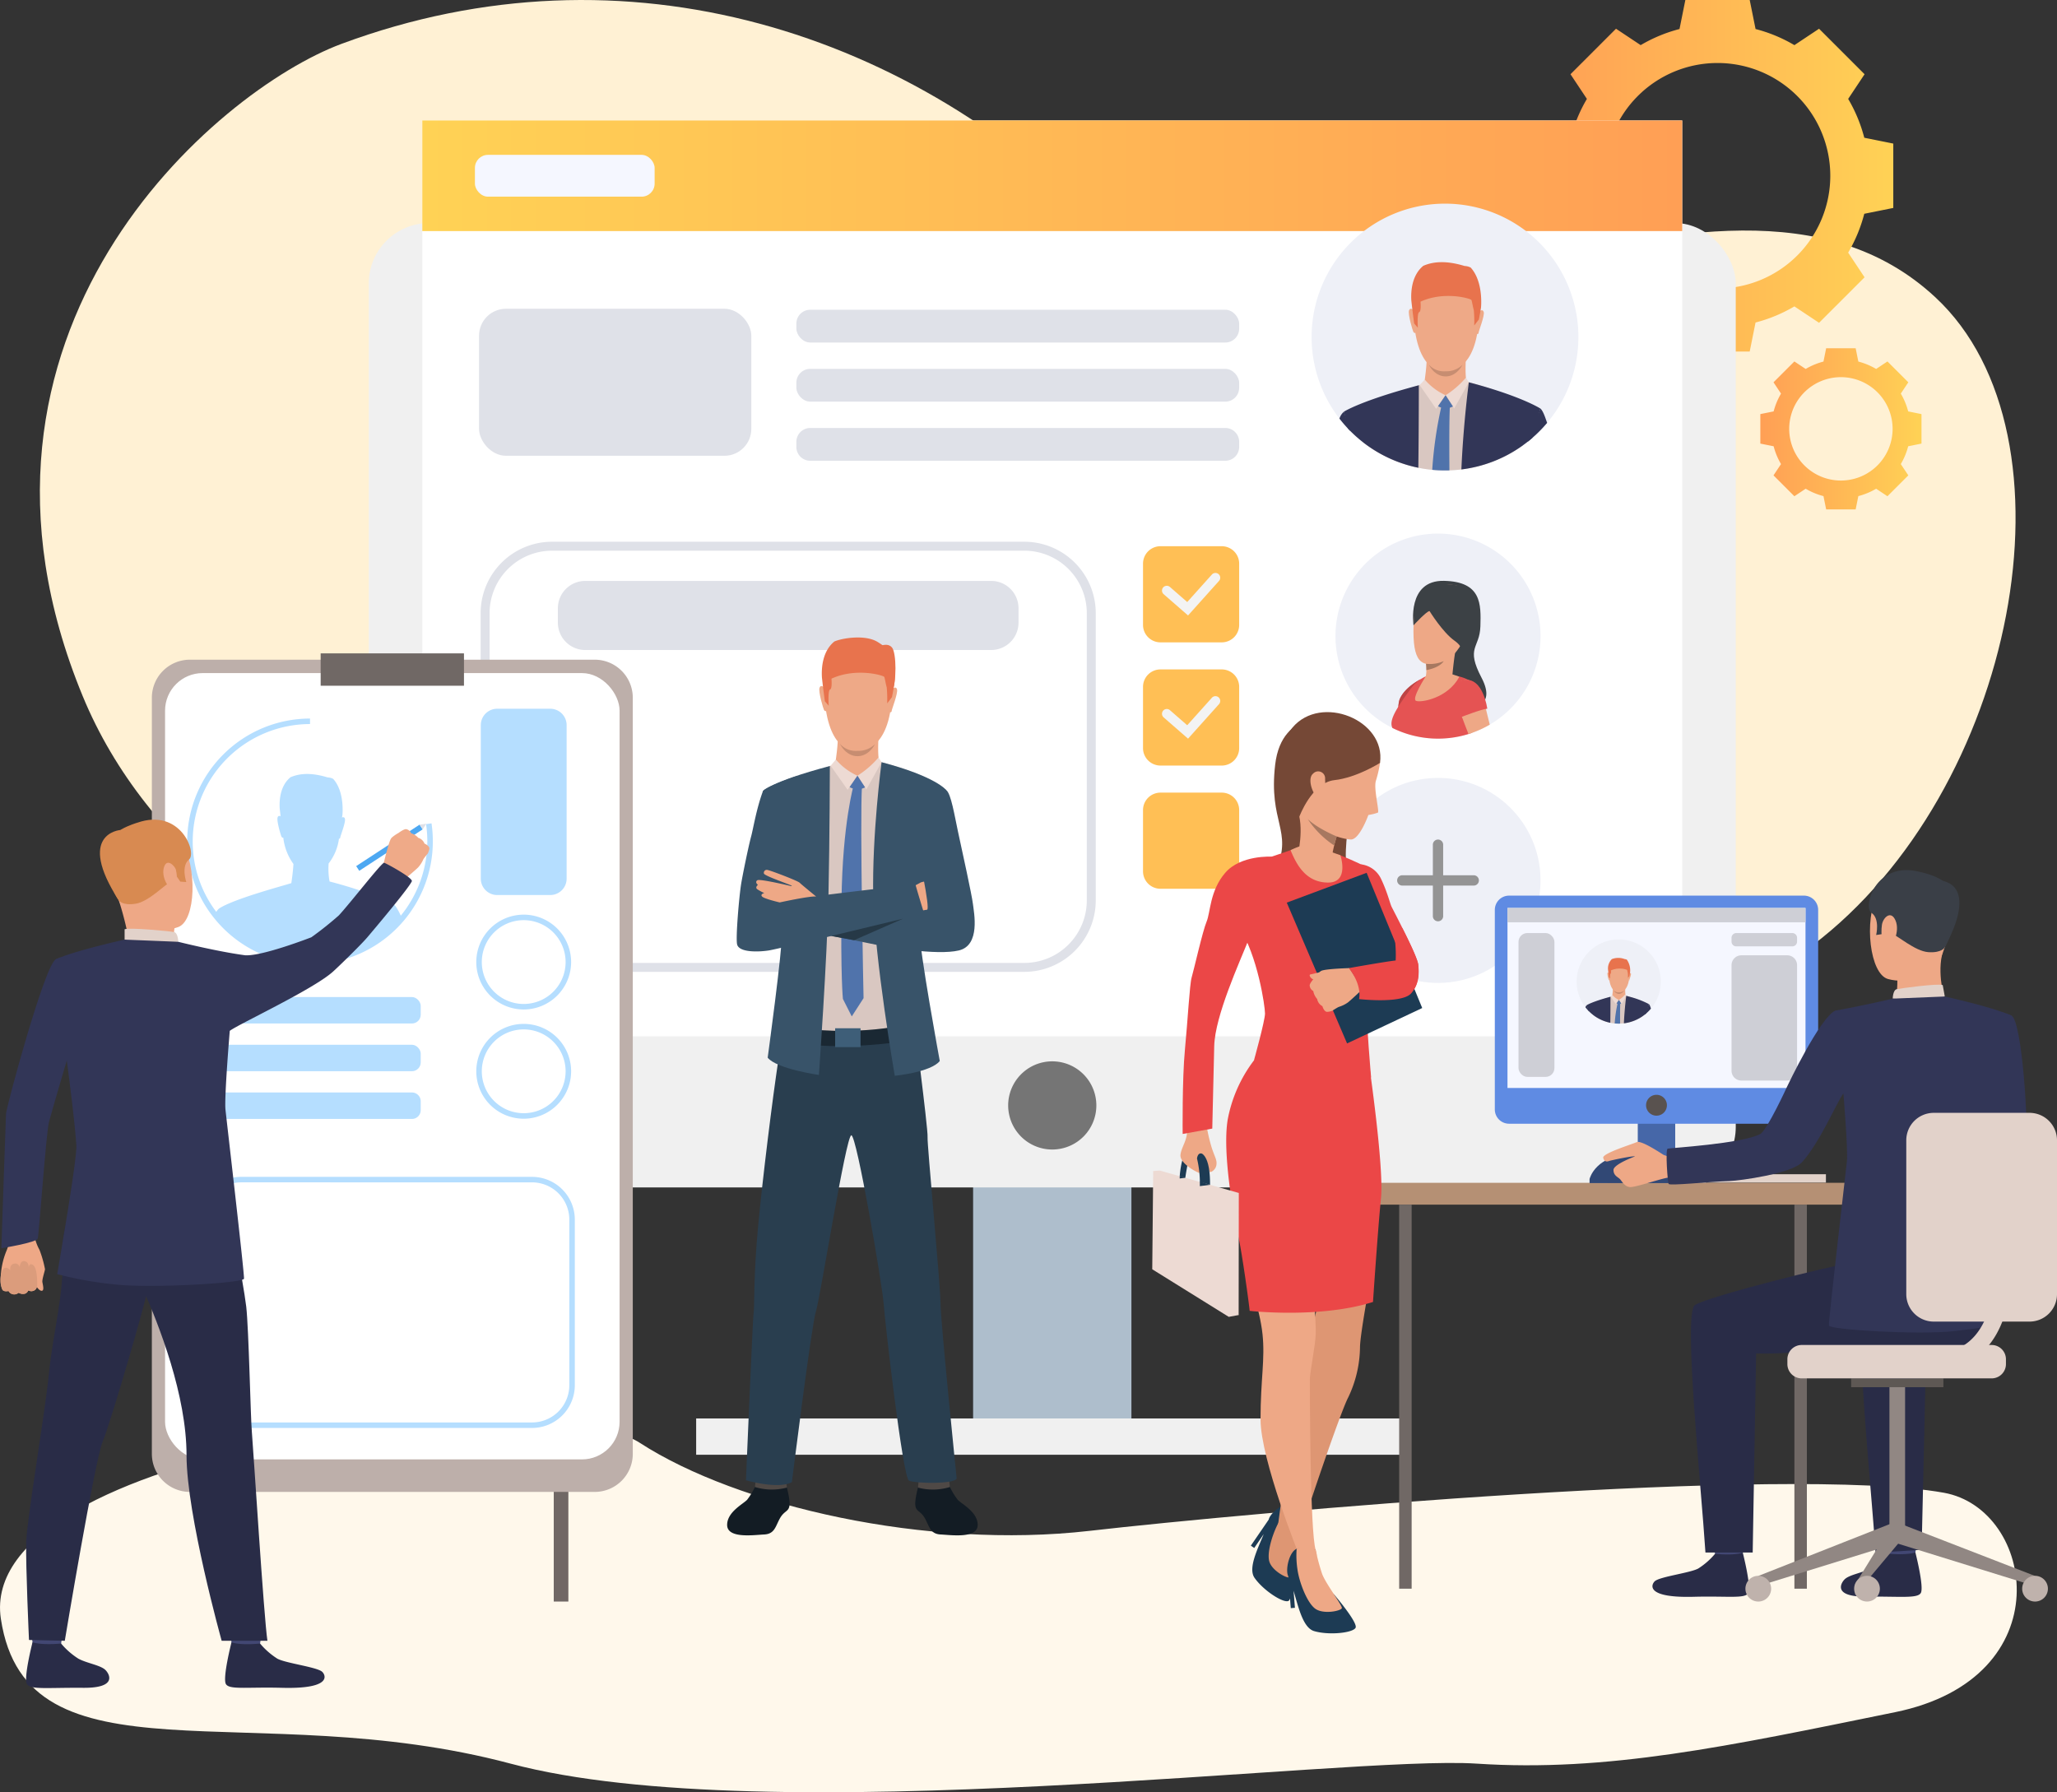 <?xml version="1.0" encoding="utf-8"?>
<svg xmlns="http://www.w3.org/2000/svg" xmlns:xlink="http://www.w3.org/1999/xlink" width="520.082" height="453.163" viewBox="0 0 520.082 453.163">
  <rect x="0" y="0" width="520.082" height="453.163" fill="#333333" stroke="none"/>
  <defs>
    <linearGradient id="linear-gradient" y1="0.5" x2="1" y2="0.5" gradientUnits="objectBoundingBox">
      <stop offset="0" stop-color="#ff9f55"/>
      <stop offset="1" stop-color="#ffd255"/>
    </linearGradient>
  </defs>
  <g id="workforce-management" transform="translate(1057.082 -974)">
    <path id="Path_17936" data-name="Path 17936" d="M928.3,1717.346c-39.739-7.117-174.925,4.941-216.039,9.643s-88.838-6.2-113.629-22.237-168.086,1.365-161.584,44.475,63.845,19.285,128.872,36.612,211.275-2.166,244.264,0,63.24-4.333,105.752-13S951.33,1721.471,928.3,1717.346Z" transform="translate(-1493.911 -365.917)" fill="#fff8eb"/>
    <path id="Path_17935" data-name="Path 17935" d="M305.4,231.8c71.846-26.672,144.869-3.091,194.393,48.268s153.461-35.449,208.583,15.827c37.618,34.994,20.388,124.963-31.194,163.931-70.111,52.966-283.326,26.09-329.448,17.077-53.136-10.385-91.983-41.892-107.766-80.133C201.937,304.626,273.648,243.585,305.4,231.8Z" transform="translate(-1276.12 753.282)" fill="#fff1d4"/>
    <g id="Group_16350" data-name="Group 16350" transform="translate(-1134.947 946.949)">
      <g id="Group_16123" data-name="Group 16123" transform="translate(467.676 27.051)">
        <path id="Path_17774" data-name="Path 17774" d="M497.651,61.878a38.041,38.041,0,0,0-4.074-9.82l4.148-6.237-5.753-5.753-5.754-5.753-6.236,4.147a38.075,38.075,0,0,0-9.82-4.073l-1.477-7.337H452.411l-1.476,7.337a38.041,38.041,0,0,0-9.82,4.073l-6.237-4.147-5.754,5.753-5.753,5.753,4.148,6.237a38.042,38.042,0,0,0-4.073,9.82l-7.338,1.476V79.628l7.338,1.476a38.066,38.066,0,0,0,4.073,9.822l-4.148,6.236,5.753,5.753,5.754,5.753,6.237-4.147a38.084,38.084,0,0,0,9.82,4.074l1.476,7.336h16.272l1.477-7.336a38.119,38.119,0,0,0,9.82-4.074l6.236,4.147,5.754-5.753,5.753-5.753-4.148-6.236a38.066,38.066,0,0,0,4.074-9.822l7.336-1.476V63.355ZM460.548,100a28.51,28.51,0,1,1,28.509-28.511A28.51,28.51,0,0,1,460.548,100Z" transform="translate(-416.106 -27.051)" fill="url(#linear-gradient)"/>
      </g>
      <g id="Group_16124" data-name="Group 16124" transform="translate(522.938 115.106)">
        <path id="Path_17775" data-name="Path 17775" d="M501.44,119.421a17.434,17.434,0,0,0-1.868-4.5l1.9-2.859-2.638-2.638-2.637-2.637-2.859,1.9a17.484,17.484,0,0,0-4.5-1.868l-.678-3.363H480.7l-.678,3.363a17.468,17.468,0,0,0-4.5,1.868l-2.859-1.9-2.638,2.637-2.637,2.638,1.9,2.859a17.433,17.433,0,0,0-1.867,4.5l-3.364.677v7.46l3.364.678a17.425,17.425,0,0,0,1.867,4.5l-1.9,2.859,2.637,2.637,2.638,2.638,2.859-1.9a17.466,17.466,0,0,0,4.5,1.867l.678,3.363h7.46l.678-3.363a17.481,17.481,0,0,0,4.5-1.867l2.859,1.9,2.637-2.638,2.638-2.637-1.9-2.859a17.426,17.426,0,0,0,1.868-4.5l3.363-.678V120.1ZM484.429,136.9a13.07,13.07,0,1,1,13.07-13.071A13.069,13.069,0,0,1,484.429,136.9Z" transform="translate(-464.056 -103.454)" fill="url(#linear-gradient)"/>
      </g>
      <g id="Group_16125" data-name="Group 16125" transform="translate(323.902 268.715)">
        <rect id="Rectangle_4617" data-name="Rectangle 4617" width="40.026" height="121.573" transform="translate(40.026 121.573) rotate(180)" fill="#aebecc"/>
      </g>
      <g id="Group_16126" data-name="Group 16126" transform="translate(171.103 83.458)">
        <rect id="Rectangle_4618" data-name="Rectangle 4618" width="345.623" height="243.82" rx="15.253" transform="translate(345.623 243.82) rotate(180)" fill="#f0f0f0"/>
      </g>
      <g id="Group_16127" data-name="Group 16127" transform="translate(184.638 57.507)">
        <rect id="Rectangle_4619" data-name="Rectangle 4619" width="318.552" height="231.562" transform="translate(318.552 231.562) rotate(180)" fill="#fff"/>
      </g>
      <g id="Group_16128" data-name="Group 16128" transform="translate(184.638 57.507)">
        <rect id="Rectangle_4620" data-name="Rectangle 4620" width="318.552" height="27.969" transform="translate(318.552 27.969) rotate(180)" fill="url(#linear-gradient)"/>
      </g>
      <g id="Group_16129" data-name="Group 16129" transform="translate(332.766 295.404)">
        <path id="Path_17776" data-name="Path 17776" d="M299.048,271.043A11.148,11.148,0,1,0,310.2,259.895,11.148,11.148,0,0,0,299.048,271.043Z" transform="translate(-299.048 -259.895)" fill="#757575"/>
      </g>
      <g id="Group_16132" data-name="Group 16132" transform="translate(279.214 105.368)">
        <g id="Group_16131" data-name="Group 16131" transform="translate(0)">
          <g id="Group_16130" data-name="Group 16130">
            <rect id="Rectangle_4621" data-name="Rectangle 4621" width="111.956" height="8.288" rx="3.502" transform="translate(111.956 8.288) rotate(180)" fill="#dfe1e8"/>
          </g>
        </g>
      </g>
      <g id="Group_16135" data-name="Group 16135" transform="translate(279.214 120.315)">
        <g id="Group_16134" data-name="Group 16134" transform="translate(0)">
          <g id="Group_16133" data-name="Group 16133">
            <rect id="Rectangle_4622" data-name="Rectangle 4622" width="111.956" height="8.288" rx="3.502" transform="translate(111.956 8.288) rotate(180)" fill="#dfe1e8"/>
          </g>
        </g>
      </g>
      <g id="Group_16138" data-name="Group 16138" transform="translate(279.214 135.263)">
        <g id="Group_16137" data-name="Group 16137" transform="translate(0)">
          <g id="Group_16136" data-name="Group 16136">
            <path id="Rectangle_4623" data-name="Rectangle 4623" d="M3.5,0H108.454a3.5,3.5,0,0,1,3.5,3.5V4.786a3.5,3.5,0,0,1-3.5,3.5H3.5A3.5,3.5,0,0,1,0,4.786V3.5A3.5,3.5,0,0,1,3.5,0Z" transform="translate(111.956 8.288) rotate(180)" fill="#dfe1e8"/>
          </g>
        </g>
      </g>
      <g id="Group_16142" data-name="Group 16142" transform="translate(199.386 164.025)">
        <g id="Group_16141" data-name="Group 16141">
          <g id="Group_16140" data-name="Group 16140">
            <g id="Group_16139" data-name="Group 16139">
              <path id="Path_17777" data-name="Path 17777" d="M320.784,254.651H201.374a18.079,18.079,0,0,1-18.057-18.059V163.957A18.079,18.079,0,0,1,201.374,145.9h119.41a18.078,18.078,0,0,1,18.057,18.057v72.635A18.078,18.078,0,0,1,320.784,254.651ZM201.374,148.164a15.812,15.812,0,0,0-15.794,15.794v72.635a15.813,15.813,0,0,0,15.794,15.8h119.41a15.813,15.813,0,0,0,15.794-15.8V163.957a15.812,15.812,0,0,0-15.794-15.794Z" transform="translate(-183.317 -145.9)" fill="#dfe1e8"/>
            </g>
          </g>
        </g>
      </g>
      <g id="Group_16145" data-name="Group 16145" transform="translate(218.914 173.933)">
        <g id="Group_16144" data-name="Group 16144">
          <g id="Group_16143" data-name="Group 16143">
            <path id="Rectangle_4624" data-name="Rectangle 4624" d="M6.92,0H109.549a6.92,6.92,0,0,1,6.92,6.92v3.627a6.92,6.92,0,0,1-6.92,6.92H6.919A6.919,6.919,0,0,1,0,10.548V6.92A6.92,6.92,0,0,1,6.92,0Z" transform="translate(116.469 17.467) rotate(-180)" fill="#dfe1e8"/>
          </g>
        </g>
      </g>
      <rect id="Rectangle_4625" data-name="Rectangle 4625" width="180.071" height="9.177" transform="translate(253.879 385.698)" fill="#f0f0f0"/>
      <g id="Group_16154" data-name="Group 16154" transform="translate(415.525 161.97)">
        <path id="Path_17778" data-name="Path 17778" d="M422.7,170.038a25.927,25.927,0,0,1-17.751,24.6c-.156.053-.312.1-.469.151a25.924,25.924,0,1,1,18.22-24.756Z" transform="translate(-370.856 -144.117)" fill="#eef0f7"/>
        <g id="Group_16146" data-name="Group 16146" transform="translate(19.599 11.939)">
          <path id="Path_17779" data-name="Path 17779" d="M387.992,165.721s-1.771-11.452,7.715-11.242,9.358,5.874,9.19,11.5-3.8,5.2.3,13.016-3.55,7.819-3.55,7.819l-5.935-8.156Z" transform="translate(-387.861 -154.476)" fill="#3c4145"/>
        </g>
        <g id="Group_16147" data-name="Group 16147" transform="translate(19.708 12.908)">
          <path id="Path_17780" data-name="Path 17780" d="M394.654,155.451s-6.424,1.014-6.676,10.142,1.731,11.073,7.353,9.172,7.4-11.454,7.524-12.932S403.319,154.351,394.654,155.451Z" transform="translate(-387.956 -155.317)" fill="#eea886"/>
        </g>
        <g id="Group_16148" data-name="Group 16148" transform="translate(14.153 35.705)">
          <path id="Path_17781" data-name="Path 17781" d="M406.672,184.186a6.214,6.214,0,0,1-3.6,5.733c-.156.053-.312.1-.469.151a26.016,26.016,0,0,1-19.221-1.532c-.781-1.558.35-3.771,2.648-7.167,1.579-2.335,3.127-4.718,5.775-5.877,3.908-.622,8.043-.659,10.957.987C405.085,177.794,406.632,180.176,406.672,184.186Z" transform="translate(-383.136 -175.097)" fill="#e55353"/>
        </g>
        <g id="Group_16149" data-name="Group 16149" transform="translate(15.354 36.827)">
          <path id="Path_17782" data-name="Path 17782" d="M387.132,181.083l-2.954,4.655c.007-.025.2-.73.536-2.772.065-.387.133-.823.205-1.31a3.485,3.485,0,0,1,.093-.43h0c1.264-2.915,5.207-5.083,5.35-5.155Z" transform="translate(-384.178 -176.071)" fill="#e55353"/>
        </g>
        <g id="Group_16150" data-name="Group 16150" transform="translate(30.298 37.034)">
          <path id="Path_17783" data-name="Path 17783" d="M405.851,187.518a25.764,25.764,0,0,1-4.914,2.224c-.156.053-.312.1-.469.151-.655-1.691-1.224-3.154-1.347-3.532-.036-.111-.12-.316-.235-.594a19.677,19.677,0,0,1-1.74-6.424c-.008-1.452.471-2.643,1.932-2.98a3.829,3.829,0,0,1,1.55-.059,4.553,4.553,0,0,1,3.114,3.061c.009.022.017.044.025.065a10.06,10.06,0,0,1,.581,2.071s.026.1.073.286c.092.362.267,1.05.5,1.951C405.174,184.773,405.5,186.088,405.851,187.518Z" transform="translate(-397.145 -176.251)" fill="#eea886"/>
        </g>
        <g id="Group_16151" data-name="Group 16151" transform="translate(22.441 28.11)">
          <path id="Path_17784" data-name="Path 17784" d="M398.583,168.642c-.557,1.051-1.146,7.578-1.146,7.578s-7.857,2.97-7.052,1.291a6.447,6.447,0,0,0,.479-2.6,12.582,12.582,0,0,0-.088-1.586c-.021-.172-.037-.271-.037-.271S399.14,167.59,398.583,168.642Z" transform="translate(-390.328 -168.507)" fill="#eea886"/>
        </g>
        <g id="Group_16152" data-name="Group 16152" transform="translate(19.73 12.754)">
          <path id="Path_17785" data-name="Path 17785" d="M392.032,162.022s3.3,5.367,6.3,7.481,1.479,3.8,1.479,3.8,7.829-16.483.386-17.624-12.008-1.226-12.219,9.931C387.975,165.613,391.355,161.937,392.032,162.022Z" transform="translate(-387.975 -155.183)" fill="#3c4145"/>
        </g>
        <g id="Group_16153" data-name="Group 16153" transform="translate(22.891 32.25)">
          <path id="Path_17786" data-name="Path 17786" d="M395.2,172.1c-1.206,1.778-4.392,2.258-4.392,2.258h0a12.582,12.582,0,0,0-.088-1.586A8.98,8.98,0,0,0,395.2,172.1Z" transform="translate(-390.718 -172.1)" fill="#a77860"/>
        </g>
        <path id="Path_17787" data-name="Path 17787" d="M384.955,181.2h0a6.677,6.677,0,0,0-.311,1.775l1.158-1.746s2.066-2.963,2.775-3.734a10.833,10.833,0,0,1,1.733-1.446S386.191,178,384.955,181.2Z" transform="translate(-368.753 -139.248)" fill="#bd4444"/>
        <path id="Path_17788" data-name="Path 17788" d="M398.717,185.591s5.042-1.978,6.535-2.093c0,0-1.014-8.1-5.968-7.239S398.717,185.591,398.717,185.591Z" transform="translate(-366.88 -139.225)" fill="#e55353"/>
        <path id="Path_17789" data-name="Path 17789" d="M391.017,175.56s-3.7,5.692-2.449,6.19,8.038-.664,10.922-6.07C399.49,175.68,395.178,173.468,391.017,175.56Z" transform="translate(-368.194 -139.459)" fill="#eea886"/>
      </g>
      <g id="Group_16164" data-name="Group 16164" transform="translate(409.487 78.542)">
        <path id="Path_17790" data-name="Path 17790" d="M433.069,105.456a33.726,33.726,0,1,1-33.725-33.727A33.726,33.726,0,0,1,433.069,105.456Z" transform="translate(-365.617 -71.729)" fill="#eef0f7"/>
        <g id="Group_16163" data-name="Group 16163" transform="translate(7.038 14.796)">
          <g id="Group_16155" data-name="Group 16155" transform="translate(4.719 29.696)">
            <path id="Path_17791" data-name="Path 17791" d="M419.756,118.179l-2.487,8.925a33.545,33.545,0,0,1-15.339,5.939c-1,.123-2.011.2-3.033.234-.369.013-.738.017-1.108.017q-1.637,0-3.235-.152a33.626,33.626,0,0,1-17.3-6.814c-.477-2.952-.989-6.218-1.439-9.272,2.479-.923,10.368-3.606,15.348-5.29.069-.024.139-.046.206-.069.109-.038.218-.075.325-.109l.844-.286c.273-.092.532-.179.774-.263l2-.671h0l.1-.035.058,0,6.7.5,1.123.083.35.027.153.038c.4.1,1.577.41,3.129.885h.007C410.9,113.085,417.332,115.39,419.756,118.179Z" transform="translate(-375.819 -110.333)" fill="#d9c7c1"/>
          </g>
          <g id="Group_16156" data-name="Group 16156" transform="translate(18.707 2.094)">
            <path id="Path_17792" data-name="Path 17792" d="M397.692,86.474s8.031,1.355,6.667,13.926-8.449,11.463-8.923,11.444-7.129.152-7.481-15.219C387.956,96.625,387.853,85.262,397.692,86.474Z" transform="translate(-387.956 -86.383)" fill="#eea987"/>
          </g>
          <g id="Group_16157" data-name="Group 16157" transform="translate(21.417 22.456)">
            <path id="Path_17793" data-name="Path 17793" d="M400.852,105.505s-.277,5.174.212,6.3-6.447,4.69-10.757.63c0,0,.871-5.654.6-7.651S400.852,105.505,400.852,105.505Z" transform="translate(-390.307 -104.051)" fill="#eea987"/>
          </g>
          <g id="Group_16158" data-name="Group 16158" transform="translate(34.75 12.15)">
            <path id="Path_17794" data-name="Path 17794" d="M402.4,95.516s.891-.931,1.2.024-1.423,5.193-1.315,5.386c0,0-.165.368-.375.161S402.4,95.516,402.4,95.516Z" transform="translate(-401.876 -95.109)" fill="#eea987"/>
          </g>
          <g id="Group_16159" data-name="Group 16159" transform="translate(17.535 11.781)">
            <path id="Path_17795" data-name="Path 17795" d="M388.2,95.226s-.852-.967-1.2-.024.932,5.172,1.091,5.434c0,0,.278.434.494.237S388.2,95.226,388.2,95.226Z" transform="translate(-386.939 -94.789)" fill="#eea987"/>
          </g>
          <g id="Group_16160" data-name="Group 16160" transform="translate(18.145)">
            <path id="Path_17796" data-name="Path 17796" d="M405.112,96.055c-.277,1.72-.538,3-.538,3L403.4,100.58a30.776,30.776,0,0,0-.109-3.9c-.067-.2-.148-.557-.228-.943-.135-.635-.272-1.353-.366-1.592-.15-.383-6.882-2.348-12.877.411,0,0,.051.52.047,1.1,0,.673-.077,1.427-.385,1.541-.575.211-.335,3.95-.335,3.95l-.935-1.079s-.27-1.953-.536-4.2l0-.016c-.059-.523-.121-1.061-.18-1.6-.134-2.258.09-6.358,3.03-8.767,1.985-.849,5.153-1.571,10.434.045a3.645,3.645,0,0,1,1.55.408C405.8,89.559,405.112,96.055,405.112,96.055Z" transform="translate(-387.468 -84.567)" fill="#e8734d"/>
          </g>
          <path id="Path_17797" data-name="Path 17797" d="M391.306,107.017a5.115,5.115,0,0,0,4.26,1.713,5.8,5.8,0,0,0,4.27-1.619s-1.411,2.948-4.285,2.916S391.306,107.017,391.306,107.017Z" transform="translate(-368.738 -81.143)" fill="#c78d71"/>
          <path id="Path_17798" data-name="Path 17798" d="M389.6,111.623s2.152,3.746,6.235,4.1c2.59.224,4.831-3.059,5.882-4.671A15.684,15.684,0,0,0,389.6,111.623Z" transform="translate(-368.998 -80.673)" fill="#eea987"/>
          <path id="Path_17799" data-name="Path 17799" d="M400.145,109.9a22.278,22.278,0,0,1-5.138,4.452l2.174,3.351,3.709-6.619Z" transform="translate(-368.173 -80.704)" fill="#eddad3"/>
          <path id="Path_17800" data-name="Path 17800" d="M390.621,110.332a14.934,14.934,0,0,0,5.254,3.951l-2.388,3.452-4.172-6.038Z" transform="translate(-369.041 -80.638)" fill="#eddad3"/>
          <path id="Path_17801" data-name="Path 17801" d="M395.26,113.76l1.864,2.836a3.882,3.882,0,0,1-3.777-.07Z" transform="translate(-368.426 -80.115)" fill="#5073ab"/>
          <path id="Path_17802" data-name="Path 17802" d="M418.455,117.561c-.32,1.152-.8,2.829-2.068,7.435-.386.334-.781.663-1.185.977-.453.358-.917.7-1.389,1.041a33.545,33.545,0,0,1-15.339,5.939c.5-11.675,1.885-22.028,1.885-22.028q1.641.43,3.111.855h.007c8.558,2.456,12.9,4.612,14.379,5.429l.032.018C418.275,117.445,418.455,117.561,418.455,117.561Z" transform="translate(-367.644 -80.547)" fill="#323657"/>
          <path id="Path_17803" data-name="Path 17803" d="M391.519,132.43a33.728,33.728,0,0,1-17.192-9.289c-.206-.209-.411-.421-.612-.635-.591-2.507-.984-4.143-1.008-4.249v-.006s4.172-2.742,18.936-6.681v.008C391.642,111.916,391.65,121.386,391.519,132.43Z" transform="translate(-371.574 -80.449)" fill="#323657"/>
          <path id="Path_17804" data-name="Path 17804" d="M396.521,116.627c-.138,3.075-.151,9.04-.1,15.847-.369.013-.738.017-1.108.017q-1.637,0-3.235-.152a103.693,103.693,0,0,1,2.24-15.721c.164-.68.263-1.019.263-1.019l1.98.326C396.543,116.14,396.532,116.373,396.521,116.627Z" transform="translate(-368.62 -79.834)" fill="#5073ab"/>
          <g id="Group_16161" data-name="Group 16161" transform="translate(47.558 37.014)">
            <path id="Path_17805" data-name="Path 17805" d="M417.942,120.3a34,34,0,0,1-3.769,3.821c-.386.334-.781.663-1.185.977l3.252-8.412C417.033,117.351,417.673,119.639,417.942,120.3Z" transform="translate(-412.989 -116.683)" fill="#323657"/>
          </g>
          <g id="Group_16162" data-name="Group 16162" transform="translate(0 37.802)">
            <path id="Path_17806" data-name="Path 17806" d="M374.477,122.257c-.206-.209-.411-.421-.612-.635a32.872,32.872,0,0,1-2.141-2.506,3.9,3.9,0,0,1,1.132-1.749v.006Z" transform="translate(-371.724 -117.367)" fill="#323657"/>
          </g>
        </g>
      </g>
      <rect id="Rectangle_4626" data-name="Rectangle 4626" width="45.434" height="10.569" rx="3.296" transform="translate(197.944 66.207)" fill="#f5f7ff"/>
      <g id="Group_16167" data-name="Group 16167" transform="translate(415.188 223.402)">
        <circle id="Ellipse_1491" data-name="Ellipse 1491" cx="25.919" cy="25.919" r="25.919" transform="translate(0 0.682) rotate(-0.754)" fill="#eef0f7"/>
        <g id="Group_16165" data-name="Group 16165" transform="translate(24.952 15.922)">
          <path id="Path_17807" data-name="Path 17807" d="M393.52,231.905a1.307,1.307,0,0,1-1.306-1.306V212.542a1.305,1.305,0,1,1,2.61,0V230.6A1.305,1.305,0,0,1,393.52,231.905Z" transform="translate(-392.214 -211.235)" fill="#949494"/>
        </g>
        <g id="Group_16166" data-name="Group 16166" transform="translate(15.924 24.952)">
          <path id="Path_17808" data-name="Path 17808" d="M403.743,221.682H385.686a1.306,1.306,0,1,1,0-2.612h18.057a1.306,1.306,0,0,1,0,2.612Z" transform="translate(-384.38 -219.07)" fill="#949494"/>
        </g>
      </g>
      <g id="Group_16172" data-name="Group 16172" transform="translate(366.86 165.157)">
        <g id="Group_16168" data-name="Group 16168">
          <path id="Rectangle_4627" data-name="Rectangle 4627" d="M4.414,0H19.9a4.413,4.413,0,0,1,4.413,4.413V19.9A4.413,4.413,0,0,1,19.9,24.31H4.414A4.414,4.414,0,0,1,0,19.9V4.414A4.414,4.414,0,0,1,4.414,0Z" fill="#ffbf55"/>
        </g>
        <g id="Group_16171" data-name="Group 16171" transform="translate(4.824 6.8)">
          <g id="Group_16170" data-name="Group 16170">
            <g id="Group_16169" data-name="Group 16169">
              <path id="Path_17809" data-name="Path 17809" d="M339.377,163.492l-6.145-5.358a1.211,1.211,0,1,1,1.592-1.824l4.345,3.788,6.2-6.913a1.211,1.211,0,1,1,1.8,1.617Z" transform="translate(-332.816 -152.783)" fill="#f3f3f3"/>
            </g>
          </g>
        </g>
      </g>
      <g id="Group_16177" data-name="Group 16177" transform="translate(366.86 196.309)">
        <g id="Group_16173" data-name="Group 16173">
          <path id="Rectangle_4628" data-name="Rectangle 4628" d="M4.414,0H19.9a4.413,4.413,0,0,1,4.413,4.413V19.9A4.414,4.414,0,0,1,19.9,24.31H4.414A4.414,4.414,0,0,1,0,19.9V4.414A4.414,4.414,0,0,1,4.414,0Z" fill="#ffbf55"/>
        </g>
        <g id="Group_16176" data-name="Group 16176" transform="translate(4.824 6.801)">
          <g id="Group_16175" data-name="Group 16175">
            <g id="Group_16174" data-name="Group 16174">
              <path id="Path_17810" data-name="Path 17810" d="M339.377,190.522l-6.145-5.358a1.211,1.211,0,1,1,1.592-1.824l4.345,3.788,6.2-6.913a1.211,1.211,0,1,1,1.8,1.617Z" transform="translate(-332.816 -179.813)" fill="#f3f3f3"/>
            </g>
          </g>
        </g>
      </g>
      <g id="Group_16179" data-name="Group 16179" transform="translate(366.86 227.461)">
        <g id="Group_16178" data-name="Group 16178">
          <path id="Rectangle_4629" data-name="Rectangle 4629" d="M4.414,0H19.9a4.413,4.413,0,0,1,4.413,4.413V19.9A4.414,4.414,0,0,1,19.9,24.309H4.414A4.414,4.414,0,0,1,0,19.9V4.414A4.414,4.414,0,0,1,4.414,0Z" fill="#ffbf55"/>
        </g>
      </g>
      <g id="Group_16186" data-name="Group 16186" transform="translate(261.711 188.231)">
        <path id="Path_17811" data-name="Path 17811" d="M244.73,352.714a18.689,18.689,0,0,1-2.279,3.88c-1.043,1.1-5.034,3.07-5.056,6.342-.023,3.547,6.728,2.563,9.369,2.433s2.841-2.024,3.952-4.034,2.234-1.668,2.441-3.288-.851-5.246-.851-5.246Z" transform="translate(-237.395 -138.567)" fill="#131c24"/>
        <path id="Path_17812" data-name="Path 17812" d="M243.685,351.886l-.194,1.681a14.668,14.668,0,0,0,8.079.146l-.219-2.3Z" transform="translate(-236.465 -138.765)" fill="#4f4946"/>
        <path id="Path_17813" data-name="Path 17813" d="M287.119,352.714a18.666,18.666,0,0,0,2.277,3.88c1.044,1.1,5.035,3.07,5.056,6.342.024,3.547-6.728,2.563-9.369,2.433s-2.841-2.024-3.951-4.034-2.234-1.668-2.442-3.288.852-5.246.852-5.246Z" transform="translate(-231.101 -138.567)" fill="#131c24"/>
        <path id="Path_17814" data-name="Path 17814" d="M287.143,351.886l.194,1.681a14.668,14.668,0,0,1-8.079.146l.218-2.3Z" transform="translate(-231.011 -138.765)" fill="#4f4946"/>
        <path id="Path_17815" data-name="Path 17815" d="M290.714,321.964c0,4.374,4.084,44.3,4.084,44.3-.469,1.458-10.492,1.279-12.055.552s-6.108-40.3-6.4-44.71-6.815-42.764-8.185-42.617-7.867,41.246-8.963,44.6-6.059,43.108-6.059,43.108c-3.439,1.894-11.616-.477-11.616-.477s1.715-40.816,1.911-42.049c.29-1.824-.014-6.739.781-17.648.712-9.758,3.283-31,4.913-42.51.059-.409.114-.8.168-1.179.319-2.239.559-3.885.673-4.673.05-.341.077-.523.077-.523.439-.188.9-.363,1.377-.522,11.451-3.837,33.249-3.592,33.249-3.592s.3,3.917.325,4.109c.029.231.075.594.134,1.063.128,1.014.318,2.525.536,4.279,0,.012,0,.024,0,.037l.021.16c.77,6.241,1.859,15.376,1.756,16.326C287.291,281.457,290.714,317.59,290.714,321.964Z" transform="translate(-236.765 -153.617)" fill="#293e4f"/>
        <g id="Group_16180" data-name="Group 16180" transform="translate(10.25 30.856)">
          <path id="Path_17816" data-name="Path 17816" d="M291.618,201.814,285.993,222c-.194.655-.423,1.46-.667,2.4l-.01.036a.162.162,0,0,0-.007.025,79.39,79.39,0,0,0-2.447,15.175c-.234,4.154.536,20.852.536,20.852s-8.512,3.177-21.251,2.372c0,0-13.7-.32-12.584-8.721,2.955-22.235.065-31.4-.323-33.636,0,0-1.619-10.245-2.95-19.293,3.856-1.436,20.086-7.528,20.086-7.528l8.532.638S287.872,197.507,291.618,201.814Z" transform="translate(-246.289 -193.676)" fill="#d9c7c1"/>
        </g>
        <g id="Group_16181" data-name="Group 16181" transform="translate(24.517 2.229)">
          <path id="Path_17817" data-name="Path 17817" d="M268.767,168.931s8.327,1.4,6.915,14.443-8.765,11.888-9.257,11.87-7.393.157-7.758-15.785C258.668,179.46,258.562,167.673,268.767,168.931Z" transform="translate(-258.668 -168.837)" fill="#eea987"/>
        </g>
        <g id="Group_16182" data-name="Group 16182" transform="translate(27.326 23.348)">
          <path id="Path_17818" data-name="Path 17818" d="M272.043,188.67s-.287,5.367.22,6.535-6.688,4.862-11.158.653c0,0,.9-5.865.623-7.936S272.043,188.67,272.043,188.67Z" transform="translate(-261.105 -187.162)" fill="#eea987"/>
        </g>
        <g id="Group_16183" data-name="Group 16183" transform="translate(41.156 12.659)">
          <path id="Path_17819" data-name="Path 17819" d="M273.649,178.309s.924-.966,1.248.025-1.475,5.387-1.363,5.586c0,0-.171.381-.387.168S273.649,178.309,273.649,178.309Z" transform="translate(-273.105 -177.887)" fill="#eea987"/>
        </g>
        <g id="Group_16184" data-name="Group 16184" transform="translate(23.302 12.276)">
          <path id="Path_17820" data-name="Path 17820" d="M258.924,178.008s-.884-1-1.248-.025.967,5.366,1.133,5.637c0,0,.286.451.513.245S258.924,178.008,258.924,178.008Z" transform="translate(-257.613 -177.555)" fill="#eea987"/>
        </g>
        <g id="Group_16185" data-name="Group 16185" transform="translate(23.933)">
          <path id="Path_17821" data-name="Path 17821" d="M276.46,178.876c-.287,1.784-.557,3.109-.557,3.109l-1.212,1.584a32.1,32.1,0,0,0-.114-4.05c-.07-.209-.153-.577-.237-.977-.139-.659-.281-1.4-.379-1.653-.157-.4-7.137-2.434-13.356.429,0,0,.053.538.048,1.139,0,.7-.078,1.481-.4,1.6-.6.217-.347,4.1-.347,4.1l-.969-1.119s-.28-2.026-.557-4.354l0-.016c-.062-.544-.127-1.1-.188-1.656-.138-2.342.093-6.595,3.143-9.093,2.058-.88,7.681-1.768,10.822.047a24,24,0,0,1,2.033,1.384C277.6,173.1,276.46,178.876,276.46,178.876Z" transform="translate(-258.161 -166.903)" fill="#e8734d"/>
        </g>
        <path id="Path_17822" data-name="Path 17822" d="M262.143,190.237a5.3,5.3,0,0,0,4.418,1.776,6.01,6.01,0,0,0,4.428-1.679s-1.461,3.058-4.443,3.025S262.143,190.237,262.143,190.237Z" transform="translate(-233.621 -163.345)" fill="#c78d71"/>
        <path id="Path_17823" data-name="Path 17823" d="M260.369,195.014s2.232,3.885,6.467,4.252c2.686.232,4.99-3.181,6.082-4.852A16.236,16.236,0,0,0,260.369,195.014Z" transform="translate(-233.891 -162.857)" fill="#eea987"/>
        <path id="Path_17824" data-name="Path 17824" d="M271.309,193.225a23.107,23.107,0,0,1-5.329,4.617l2.255,3.476,3.846-6.89Z" transform="translate(-233.036 -162.889)" fill="#eddad3"/>
        <path id="Path_17825" data-name="Path 17825" d="M261.429,193.676a15.49,15.49,0,0,0,5.448,4.1l-2.476,3.58-4.3-6.113Z" transform="translate(-233.932 -162.82)" fill="#eddad3"/>
        <path id="Path_17826" data-name="Path 17826" d="M266.242,197.231l1.933,2.941a4.021,4.021,0,0,1-3.916-.073Z" transform="translate(-233.298 -162.278)" fill="#5073ab"/>
        <path id="Path_17827" data-name="Path 17827" d="M248.724,255.548s10.449,3.855,34.081.225l-.315-4.279s-13.7,4.041-33.349.58Z" transform="translate(-235.667 -154.003)" fill="#1a2833"/>
        <path id="Path_17828" data-name="Path 17828" d="M271.557,194.269s-2.443,18.278-2.108,34.022,5.448,45.267,5.448,45.267,9.113-.893,11.375-3.741c0,0-5.229-28.414-5.08-32.625s6.7-35.881,6.7-35.881S285.332,197.895,271.557,194.269Z" transform="translate(-232.511 -162.73)" fill="#385369"/>
        <path id="Path_17829" data-name="Path 17829" d="M262.169,195.1s-.023,17.322-.357,33.066-2.409,45.052-2.409,45.052-10.691-1.522-12.953-4.37c0,0,3.769-27.57,3.62-31.781s-4.834-35.571-4.834-35.571S246.856,199.184,262.169,195.1Z" transform="translate(-236.199 -162.603)" fill="#385369"/>
        <rect id="Rectangle_4630" data-name="Rectangle 4630" width="6.421" height="4.773" transform="translate(27.307 98.808)" fill="#3e5e78"/>
        <path id="Path_17830" data-name="Path 17830" d="M265.614,199.138s-2.867,9.787-3.119,29.225.353,25.013.353,25.013l2.238,4.43,2.984-4.623s-.957-44.73-.4-53.705Z" transform="translate(-233.576 -161.987)" fill="#5073ab"/>
        <path id="Path_17831" data-name="Path 17831" d="M275.58,223.391s4.245-2.134,4.832-2.511,7.678-1.426,8.571-1.4.932.74.68.993-7.338,1.416-7.46,1.586.6.107.6.107,7.638-.118,8.17.394-.078,1-.387,1.124c0,0,.695.8-.108,1.127a11.882,11.882,0,0,1-1.89.539s1.01.52.346.983-8.757,2.97-8.757,2.97S277.167,223.554,275.58,223.391Z" transform="translate(-231.572 -158.885)" fill="#eea886"/>
        <path id="Path_17832" data-name="Path 17832" d="M292.972,241.412c-5.516,1.317-18.265-.821-23.123-1.891-1.03-.227-2.192-.464-3.388-.7h0c-1.987-.39-4.06-.771-5.744-1.07h0c-2.073-.371-3.554-.619-3.554-.619s26.758-6.011,27.745-6.011-2.47-15.642-2.47-15.642-3.446-13.1-1.657-18.249c0,0,6.789,2.058,8.986,3.628,1.226.875,2.128,6.557,2.962,10.421,1.059,4.9,3.519,16.047,3.8,18.4C296.779,231.826,298.489,240.1,292.972,241.412Z" transform="translate(-234.381 -162.278)" fill="#385369"/>
        <path id="Path_17833" data-name="Path 17833" d="M254.724,197.286s-8.219,2.807-8.613,3.875c-1.662,4.515-2.435,9.451-2.972,11.428-.656,2.417-2.142,9.645-2.526,12-.487,3.006-1.424,13.654-1.015,15.3.514,2.073,5.4,1.922,8.036,1.512s39.243-9.32,39.243-9.32-2.087-6.81-2.193-7.413c0,0-28.22,3.226-31.815,3.992a23.627,23.627,0,0,0-2.5.605S256.594,203.719,254.724,197.286Z" transform="translate(-237.074 -162.27)" fill="#385369"/>
        <path id="Path_17834" data-name="Path 17834" d="M258.933,224.629s-3.686-3-4.178-3.493-7.192-3.045-8.069-3.21a.74.74,0,0,0-.962.885c.116.613,6.944,2.9,7.027,3.093s-.607-.024-.607-.024-7.434-1.76-8.065-1.375-.137.988.137,1.18c0,0-.851.632-.137,1.125a11.9,11.9,0,0,0,1.729.932s-1.1.292-.549.886,4.46,1.49,4.46,1.49S257.349,224.445,258.933,224.629Z" transform="translate(-236.423 -159.126)" fill="#eea886"/>
        <path id="Path_17835" data-name="Path 17835" d="M278.4,228.593l-12.412,5.446h0c-1.987-.39-4.06-.771-5.744-1.07Z" transform="translate(-233.91 -157.495)" fill="#263947"/>
        <path id="Path_17836" data-name="Path 17836" d="M270.809,168.887s2.065-1.041,3.182.323,1.238,8.786-.126,11.633S274.082,170.731,270.809,168.887Z" transform="translate(-232.299 -166.658)" fill="#e8734d"/>
      </g>
      <rect id="Rectangle_4631" data-name="Rectangle 4631" width="3.695" height="167.971" transform="translate(217.873 264.022)" fill="#706865"/>
      <path id="Rectangle_4632" data-name="Rectangle 4632" d="M9.624,0H111.971a9.624,9.624,0,0,1,9.624,9.624V200.8a9.624,9.624,0,0,1-9.624,9.624H9.625A9.625,9.625,0,0,1,0,200.8V9.624A9.624,9.624,0,0,1,9.624,0Z" transform="translate(116.26 193.848)" fill="#bdafaa"/>
      <rect id="Rectangle_4633" data-name="Rectangle 4633" width="114.921" height="198.81" rx="9.509" transform="translate(119.597 197.237)" fill="#fff"/>
      <rect id="Rectangle_4634" data-name="Rectangle 4634" width="36.234" height="8.182" transform="translate(158.94 192.252)" fill="#706865"/>
      <g id="Group_16190" data-name="Group 16190" transform="translate(128.029 324.612)">
        <g id="Group_16189" data-name="Group 16189">
          <g id="Group_16188" data-name="Group 16188">
            <g id="Group_16187" data-name="Group 16187">
              <path id="Path_17837" data-name="Path 17837" d="M205.767,348.726H132.209A10.818,10.818,0,0,1,121.4,337.92V296.045a10.819,10.819,0,0,1,10.807-10.807h73.558a10.819,10.819,0,0,1,10.807,10.807V337.92A10.818,10.818,0,0,1,205.767,348.726Zm-73.558-62.1a9.426,9.426,0,0,0-9.415,9.415V337.92a9.425,9.425,0,0,0,9.415,9.414h73.558a9.425,9.425,0,0,0,9.415-9.414V296.045a9.426,9.426,0,0,0-9.415-9.415Z" transform="translate(-121.402 -285.238)" fill="#b5deff"/>
            </g>
          </g>
        </g>
      </g>
      <g id="Group_16192" data-name="Group 16192" transform="translate(146.378 286.812)">
        <g id="Group_16191" data-name="Group 16191">
          <path id="Path_17838" data-name="Path 17838" d="M137.34,252.441a.029.029,0,0,0-.017,0C137.394,252.471,137.4,252.475,137.34,252.441Z" transform="translate(-137.323 -252.44)" fill="#323657"/>
        </g>
      </g>
      <g id="Group_16193" data-name="Group 16193" transform="translate(198.289 258.314)">
        <path id="Path_17839" data-name="Path 17839" d="M194.353,251.689A11.988,11.988,0,1,1,206.34,239.7,12,12,0,0,1,194.353,251.689Zm0-22.583A10.595,10.595,0,1,0,204.947,239.7,10.606,10.606,0,0,0,194.353,229.105Z" transform="translate(-182.365 -227.713)" fill="#b5deff"/>
      </g>
      <g id="Group_16194" data-name="Group 16194" transform="translate(198.289 285.936)">
        <path id="Path_17840" data-name="Path 17840" d="M194.353,275.655a11.988,11.988,0,1,1,11.987-11.987A12,12,0,0,1,194.353,275.655Zm0-22.582a10.594,10.594,0,1,0,10.594,10.595A10.606,10.606,0,0,0,194.353,253.073Z" transform="translate(-182.365 -251.68)" fill="#b5deff"/>
      </g>
      <g id="Group_16195" data-name="Group 16195" transform="translate(125.195 208.73)">
        <path id="Path_17841" data-name="Path 17841" d="M150,246.795c-.989,0-1.99-.048-2.977-.142a31.037,31.037,0,0,1-19.06-9.033c-.2-.2-.392-.4-.567-.587-.687-.727-1.351-1.5-1.97-2.3a30.754,30.754,0,0,1-6.479-18.986A31.088,31.088,0,0,1,150,184.69v1.393a29.693,29.693,0,0,0-29.661,29.66,29.363,29.363,0,0,0,6.189,18.132,28.764,28.764,0,0,0,1.883,2.2c.167.181.348.369.539.561a29.547,29.547,0,0,0,18.2,8.628c.943.089,1.9.135,2.846.135.345,0,.663-.006.973-.015.9-.03,1.8-.1,2.669-.207a29.623,29.623,0,0,0,13.489-5.22c.42-.3.831-.609,1.22-.916.339-.266.689-.554,1.043-.86a30.115,30.115,0,0,0,3.315-3.36,29.693,29.693,0,0,0,6.95-19.081,30.086,30.086,0,0,0-.317-4.352l1.378-.2a31.584,31.584,0,0,1,.332,4.555,31.084,31.084,0,0,1-7.277,19.976,31.464,31.464,0,0,1-3.47,3.519c-.369.318-.738.621-1.091.9-.407.32-.837.643-1.276.957a31.03,31.03,0,0,1-14.125,5.469c-.912.114-1.852.186-2.794.217C150.69,246.789,150.356,246.795,150,246.795Z" transform="translate(-118.943 -184.69)" fill="#b5deff"/>
      </g>
      <path id="Path_17842" data-name="Path 17842" d="M170.729,230.33a2.6,2.6,0,0,0-.3-.338.511.511,0,0,0-.159-.129.267.267,0,0,0-.028-.017l0,0c-5.789-3.2-16.234-5.811-16.234-5.811a17.79,17.79,0,0,1-.235-4.557,12.928,12.928,0,0,0,2.615-6.294c.176.13.31-.168.31-.168-.1-.172,1.465-3.987,1.184-4.846a.451.451,0,0,0-.736-.29q.057-.328.115-.694s.619-5.847-2.341-9.1a3.275,3.275,0,0,0-1.4-.367c-4.753-1.456-7.6-.807-9.391-.041-2.646,2.168-2.848,5.858-2.727,7.891.053.481.108.966.163,1.436l0,.015c.022.186.044.369.066.549a.451.451,0,0,0-.75.257c-.317.848.839,4.656.983,4.891,0,0,.249.391.445.213h0a13.963,13.963,0,0,0,2.567,6.675c-.1,1.877-.44,4.225-.532,4.846h0c-2.427.765-14.6,4-18.28,6.423a3.5,3.5,0,0,0-1.019,1.574,29.2,29.2,0,0,0,1.927,2.255c.18.192.365.384.552.573a30.261,30.261,0,0,0,18.631,8.83c.957.091,1.929.138,2.911.138.334,0,.666,0,1-.017q1.383-.043,2.731-.211a30.191,30.191,0,0,0,13.807-5.344c.424-.3.84-.614,1.249-.938.362-.284.718-.577,1.065-.878a30.643,30.643,0,0,0,3.393-3.439A14.839,14.839,0,0,0,170.729,230.33Z" transform="translate(7.182 25.895)" fill="#b5deff"/>
      <g id="Group_16290" data-name="Group 16290" transform="translate(413.903 247.05)">
        <g id="Group_16196" data-name="Group 16196" transform="translate(89.654 76.896)">
          <rect id="Rectangle_4635" data-name="Rectangle 4635" width="35.968" height="2.134" transform="translate(35.968 2.134) rotate(180)" fill="#e2d2ca"/>
        </g>
        <g id="Group_16197" data-name="Group 16197" transform="translate(117.651 84.587)">
          <rect id="Rectangle_4636" data-name="Rectangle 4636" width="3.151" height="97.104" fill="#706865"/>
        </g>
        <g id="Group_16198" data-name="Group 16198" transform="translate(70.281 76.29)">
          <rect id="Rectangle_4637" data-name="Rectangle 4637" width="25.002" height="3.05" transform="translate(25.002 3.05) rotate(180)" fill="#ccbdb7"/>
        </g>
        <g id="Group_16199" data-name="Group 16199" transform="translate(78.048 50.275)">
          <rect id="Rectangle_4638" data-name="Rectangle 4638" width="9.468" height="28.755" transform="translate(9.468 28.755) rotate(180)" fill="#4667a8"/>
        </g>
        <g id="Group_16200" data-name="Group 16200" transform="translate(0 79.066)">
          <rect id="Rectangle_4639" data-name="Rectangle 4639" width="138.526" height="5.52" transform="translate(138.526 5.52) rotate(180)" fill="#b59074"/>
        </g>
        <g id="Group_16201" data-name="Group 16201" transform="translate(149.807 36.374)">
          <path id="Path_17843" data-name="Path 17843" d="M514.738,258.775s1.514,21.246-2.637,23.79c-2.6,1.592-12.97,6.965-12.663,7.973s5.855,8.964,5.855,8.964,19.917-13.115,20.559-17.249c.627-4.038-.98-31.109-3.717-32.357-2.052-.935-3.134-.162-5.718,1.758C512.792,254.345,514.738,258.775,514.738,258.775Z" transform="translate(-499.432 -249.5)" fill="#323657"/>
        </g>
        <g id="Group_16204" data-name="Group 16204" transform="translate(127.056 46.049)">
          <g id="Group_16203" data-name="Group 16203">
            <g id="Group_16202" data-name="Group 16202">
              <path id="Path_17844" data-name="Path 17844" d="M481.448,263.562l-1.756-.65s2.19-5.139,3.145-5.014a23.773,23.773,0,0,1,2.474.507Z" transform="translate(-479.692 -257.895)" fill="#ead8cf"/>
            </g>
          </g>
        </g>
        <g id="Group_16207" data-name="Group 16207" transform="translate(128.412 45.707)">
          <g id="Group_16206" data-name="Group 16206">
            <g id="Group_16205" data-name="Group 16205">
              <path id="Path_17845" data-name="Path 17845" d="M480.868,264.492c.224-.166,3.731-6.894,3.731-6.894l7.494,1.018-4.049,7.97Z" transform="translate(-480.868 -257.598)" fill="#da9b5b"/>
            </g>
          </g>
        </g>
        <g id="Group_16210" data-name="Group 16210" transform="translate(140.606 167.877)">
          <g id="Group_16209" data-name="Group 16209">
            <g id="Group_16208" data-name="Group 16208">
              <path id="Path_17846" data-name="Path 17846" d="M491.449,364.158s.62,4.3.7,4.945,6.888-.38,6.888-.38l.552-5.119S492.3,363.551,491.449,364.158Z" transform="translate(-491.449 -363.602)" fill="#424773"/>
            </g>
          </g>
        </g>
        <g id="Group_16213" data-name="Group 16213" transform="translate(129.409 172.54)">
          <g id="Group_16212" data-name="Group 16212">
            <g id="Group_16211" data-name="Group 16211">
              <path id="Path_17847" data-name="Path 17847" d="M493.555,367.938a18.4,18.4,0,0,1-4.246,3.72c-2.087,1.129-5.368,1.575-6.6,2.745-.891.842-3.245,4.476,5.425,4.4s12.85.513,13.779-.879-1.344-10.278-1.344-10.278S498.514,368.387,493.555,367.938Z" transform="translate(-481.734 -367.648)" fill="#292c47"/>
            </g>
          </g>
        </g>
        <g id="Group_16216" data-name="Group 16216" transform="translate(96.96 167.919)">
          <g id="Group_16215" data-name="Group 16215">
            <g id="Group_16214" data-name="Group 16214">
              <path id="Path_17848" data-name="Path 17848" d="M453.578,364.193s.619,4.3.7,4.944,6.89-.38,6.89-.38l.552-5.117S454.43,363.587,453.578,364.193Z" transform="translate(-453.578 -363.639)" fill="#424773"/>
            </g>
          </g>
        </g>
        <g id="Group_16219" data-name="Group 16219" transform="translate(81.757 172.58)">
          <g id="Group_16218" data-name="Group 16218">
            <g id="Group_16217" data-name="Group 16217">
              <path id="Path_17849" data-name="Path 17849" d="M456.214,367.976a18.378,18.378,0,0,1-4.247,3.718c-2.087,1.131-9.77,2.057-11,3.226-.891.844-2.373,4.24,9.826,3.922,8.668-.225,12.85.514,13.78-.878s-1.345-10.28-1.345-10.28S461.291,368.472,456.214,367.976Z" transform="translate(-440.387 -367.683)" fill="#292c47"/>
            </g>
          </g>
        </g>
        <g id="Group_16222" data-name="Group 16222" transform="translate(91.489 94.171)">
          <g id="Group_16221" data-name="Group 16221">
            <g id="Group_16220" data-name="Group 16220">
              <path id="Path_17850" data-name="Path 17850" d="M519.923,299.649s-24.77,4.192-30.363,5.071-35.926,8.425-39.719,10.724c-3.02,1.831,1.584,45.8,2.659,62.574h11.947l.867-50.319c14.336.36,24.566-3.354,35.006-1.768s19.143,3.839,25.777-5.058C526.1,320.872,526.344,301.593,519.923,299.649Z" transform="translate(-448.831 -299.649)" fill="#292c47"/>
            </g>
          </g>
        </g>
        <g id="Group_16225" data-name="Group 16225" transform="translate(134.468 99.529)">
          <g id="Group_16224" data-name="Group 16224">
            <g id="Group_16223" data-name="Group 16223">
              <path id="Path_17851" data-name="Path 17851" d="M489.823,377.349l11.643-.719L502.6,326.99a70.793,70.793,0,0,0,13.281-.842l9.4-21.849c-8.239,1.647-34.634,8.3-38.154,10.437C484.11,316.568,488.747,360.575,489.823,377.349Z" transform="translate(-486.123 -304.298)" fill="#292c47"/>
            </g>
          </g>
        </g>
        <g id="Group_16228" data-name="Group 16228" transform="translate(136.755 0.898)">
          <g id="Group_16227" data-name="Group 16227">
            <g id="Group_16226" data-name="Group 16226">
              <path id="Path_17852" data-name="Path 17852" d="M502.53,219.152s-9.079-2.509-12.543,4.539-1.894,20.411,2.682,21.668,11.156-.19,13.056-4.578,3.415-10.619,2.961-14.655S504.943,220.118,502.53,219.152Z" transform="translate(-488.107 -218.718)" fill="#eea886"/>
            </g>
          </g>
        </g>
        <g id="Group_16231" data-name="Group 16231" transform="translate(143.18 19.954)">
          <g id="Group_16230" data-name="Group 16230">
            <g id="Group_16229" data-name="Group 16229">
              <path id="Path_17853" data-name="Path 17853" d="M494.193,241.43s.1,5.361-.491,6.5,12.643.856,12.643.856-2.086-6.437-.9-11.921C506.612,231.441,494.193,241.43,494.193,241.43Z" transform="translate(-493.682 -235.253)" fill="#eea886"/>
            </g>
          </g>
        </g>
        <g id="Group_16234" data-name="Group 16234" transform="translate(136.473)">
          <g id="Group_16233" data-name="Group 16233">
            <g id="Group_16232" data-name="Group 16232">
              <path id="Path_17854" data-name="Path 17854" d="M507.042,237.481s-.706,1.438-4.133,1.206-7.944-4.366-9.4-4.734-1.541-1.2-1.541-1.2l-.769,1.369-1.49.226s1.012-4.142-1.194-5.6.993-13.2,12.162-10.371c0,0,8.525,1.562,8.639,6.323S508.7,234.959,507.042,237.481Z" transform="translate(-487.863 -217.939)" fill="#3a3f47"/>
            </g>
          </g>
        </g>
        <g id="Group_16237" data-name="Group 16237" transform="translate(142.503 28.974)">
          <g id="Group_16236" data-name="Group 16236">
            <g id="Group_16235" data-name="Group 16235">
              <path id="Path_17855" data-name="Path 17855" d="M493.1,246.6s.037-2.184,1.026-2.393,10.4-1.5,11.618-1.027l.521,2.882S503.919,247.507,493.1,246.6Z" transform="translate(-493.095 -243.079)" fill="#e2d2ca"/>
            </g>
          </g>
        </g>
        <g id="Group_16240" data-name="Group 16240" transform="translate(139.661 11.416)">
          <g id="Group_16239" data-name="Group 16239">
            <g id="Group_16238" data-name="Group 16238">
              <path id="Path_17856" data-name="Path 17856" d="M490.747,230.269c.255-1.789,2.29-3.846,3.454-1.058s-.786,6.847-2.093,6.629S490.4,232.7,490.747,230.269Z" transform="translate(-490.629 -227.845)" fill="#eea886"/>
            </g>
          </g>
        </g>
        <g id="Group_16243" data-name="Group 16243" transform="translate(103.036 58.293)">
          <g id="Group_16242" data-name="Group 16242">
            <g id="Group_16241" data-name="Group 16241">
              <path id="Path_17857" data-name="Path 17857" d="M458.891,268.521a.017.017,0,0,1,.015,0C458.84,268.549,458.829,268.551,458.891,268.521Z" transform="translate(-458.85 -268.519)" fill="#323657"/>
            </g>
          </g>
        </g>
        <g id="Group_16246" data-name="Group 16246" transform="translate(153.826 2.609)">
          <g id="Group_16245" data-name="Group 16245">
            <g id="Group_16244" data-name="Group 16244">
              <path id="Path_17858" data-name="Path 17858" d="M502.92,220.2s11.07-.52,1.933,16.761Z" transform="translate(-502.92 -220.203)" fill="#3a3f47"/>
            </g>
          </g>
        </g>
        <g id="Group_16248" data-name="Group 16248" transform="translate(142.873 165.314)">
          <g id="Group_16247" data-name="Group 16247">
            <path id="Path_17859" data-name="Path 17859" d="M529.036,374.533l-.824,2.317-34.8-10.781,1.668-4.691Z" transform="translate(-493.416 -361.378)" fill="#918783"/>
          </g>
        </g>
        <g id="Group_16250" data-name="Group 16250" transform="translate(141.68 130.524)">
          <g id="Group_16249" data-name="Group 16249">
            <rect id="Rectangle_4640" data-name="Rectangle 4640" width="3.955" height="37.83" transform="translate(3.955 37.83) rotate(180)" fill="#918783"/>
          </g>
        </g>
        <g id="Group_16252" data-name="Group 16252" transform="translate(131.994 128.515)">
          <g id="Group_16251" data-name="Group 16251">
            <rect id="Rectangle_4641" data-name="Rectangle 4641" width="23.326" height="2.228" transform="translate(23.326 2.228) rotate(180)" fill="#5e5854"/>
          </g>
        </g>
        <g id="Group_16254" data-name="Group 16254" transform="translate(108.516 165.019)">
          <g id="Group_16253" data-name="Group 16253">
            <path id="Path_17860" data-name="Path 17860" d="M463.606,374.572l.824,2.317,34.8-10.781-1.529-4.986Z" transform="translate(-463.606 -361.122)" fill="#918783"/>
          </g>
        </g>
        <g id="Group_16256" data-name="Group 16256" transform="translate(133.032 165.019)">
          <g id="Group_16255" data-name="Group 16255">
            <path id="Path_17861" data-name="Path 17861" d="M484.877,376.64v2.694l11.1-13.227-1.529-4.986Z" transform="translate(-484.877 -361.122)" fill="#918783"/>
          </g>
        </g>
        <g id="Group_16258" data-name="Group 16258" transform="translate(105.265 178.439)">
          <g id="Group_16257" data-name="Group 16257">
            <path id="Path_17862" data-name="Path 17862" d="M460.784,376.018a3.252,3.252,0,1,0,3.251-3.251A3.252,3.252,0,0,0,460.784,376.018Z" transform="translate(-460.784 -372.767)" fill="#bfb2ac"/>
          </g>
        </g>
        <g id="Group_16260" data-name="Group 16260" transform="translate(132.756 178.439)">
          <g id="Group_16259" data-name="Group 16259">
            <path id="Path_17863" data-name="Path 17863" d="M484.638,376.018a3.251,3.251,0,1,0,3.251-3.251A3.251,3.251,0,0,0,484.638,376.018Z" transform="translate(-484.638 -372.767)" fill="#bfb2ac"/>
          </g>
        </g>
        <g id="Group_16262" data-name="Group 16262" transform="translate(175.24 178.439)">
          <g id="Group_16261" data-name="Group 16261">
            <path id="Path_17864" data-name="Path 17864" d="M521.5,376.018a3.252,3.252,0,1,0,3.252-3.251A3.253,3.253,0,0,0,521.5,376.018Z" transform="translate(-521.5 -372.767)" fill="#bfb2ac"/>
          </g>
        </g>
        <g id="Group_16263" data-name="Group 16263" transform="translate(115.874 120.07)">
          <path id="Rectangle_4642" data-name="Rectangle 4642" d="M3.617,0H51.644a3.617,3.617,0,0,1,3.617,3.617V4.828a3.616,3.616,0,0,1-3.616,3.616H3.617A3.617,3.617,0,0,1,0,4.827V3.617A3.617,3.617,0,0,1,3.617,0Z" transform="translate(55.262 8.445) rotate(-180)" fill="#e2d2ca"/>
        </g>
        <g id="Group_16264" data-name="Group 16264" transform="translate(17.723 84.587)">
          <rect id="Rectangle_4643" data-name="Rectangle 4643" width="3.152" height="97.104" transform="translate(3.152 97.104) rotate(180)" fill="#706865"/>
        </g>
        <g id="Group_16265" data-name="Group 16265" transform="translate(41.905 6.454)">
          <path id="Rectangle_4644" data-name="Rectangle 4644" d="M3.607,0H78.146a3.607,3.607,0,0,1,3.607,3.607V54.065a3.607,3.607,0,0,1-3.607,3.607H3.608A3.608,3.608,0,0,1,0,54.064V3.607A3.607,3.607,0,0,1,3.607,0Z" transform="translate(81.753 57.672) rotate(180)" fill="#5f8be3"/>
        </g>
        <g id="Group_16266" data-name="Group 16266" transform="translate(45.107 9.572)">
          <rect id="Rectangle_4645" data-name="Rectangle 4645" width="75.35" height="45.517" transform="translate(75.35 45.517) rotate(180)" fill="#f5f7ff"/>
        </g>
        <g id="Group_16267" data-name="Group 16267" transform="translate(45.107 9.572)">
          <rect id="Rectangle_4646" data-name="Rectangle 4646" width="75.35" height="3.622" transform="translate(75.35 3.622) rotate(180)" fill="#cecfd6"/>
        </g>
        <g id="Group_16268" data-name="Group 16268" transform="translate(47.893 15.918)">
          <rect id="Rectangle_4647" data-name="Rectangle 4647" width="9.085" height="36.368" rx="2.233" transform="translate(9.085 36.368) rotate(180)" fill="#cecfd6"/>
        </g>
        <g id="Group_16269" data-name="Group 16269" transform="translate(101.754 15.918)">
          <path id="Rectangle_4648" data-name="Rectangle 4648" d="M1.205,0H15.367a1.205,1.205,0,0,1,1.205,1.205v.957a1.206,1.206,0,0,1-1.206,1.206H1.206A1.206,1.206,0,0,1,0,2.163V1.205A1.205,1.205,0,0,1,1.205,0Z" transform="translate(16.572 3.369) rotate(180)" fill="#cecfd6"/>
        </g>
        <g id="Group_16270" data-name="Group 16270" transform="translate(101.754 21.545)">
          <path id="Rectangle_4649" data-name="Rectangle 4649" d="M2.491,0h11.59a2.49,2.49,0,0,1,2.49,2.49V29.179A2.491,2.491,0,0,1,14.08,31.67H2.49A2.49,2.49,0,0,1,0,29.18V2.491A2.491,2.491,0,0,1,2.491,0Z" transform="translate(16.572 31.67) rotate(180)" fill="#cecfd6"/>
        </g>
        <g id="Group_16271" data-name="Group 16271" transform="translate(80.145 56.817)">
          <path id="Path_17865" data-name="Path 17865" d="M438.988,269.876a2.637,2.637,0,1,0,2.637-2.638A2.638,2.638,0,0,0,438.988,269.876Z" transform="translate(-438.988 -267.238)" fill="#59524f"/>
        </g>
        <g id="Group_16272" data-name="Group 16272" transform="translate(65.858 71.731)">
          <path id="Path_17866" data-name="Path 17866" d="M426.592,287.589v-1.027s1.443-6.384,11.648-6.384,10,7.411,10,7.411Z" transform="translate(-426.592 -280.178)" fill="#314875"/>
        </g>
        <g id="Group_16274" data-name="Group 16274" transform="translate(69.306 68.725)">
          <g id="Group_16273" data-name="Group 16273">
            <path id="Path_17867" data-name="Path 17867" d="M447.907,281.524a10.053,10.053,0,0,1-3.03-.663c-.811-.49-5.67-3.758-6.814-3.235s-8.738,2.85-8.473,3.962.967,1,1.5.807,6.051-1.355,6.538-1.161c0,0-5.418,1.978-5.44,3.419s1.134,1.794,1.647,2.338,1.132,1.9,2.529,2,8.209-2.266,9.612-2.375,4,.088,4.176-.141S447.907,281.524,447.907,281.524Z" transform="translate(-429.583 -277.57)" fill="#eea886"/>
          </g>
        </g>
        <g id="Group_16277" data-name="Group 16277" transform="translate(85.337 31.961)">
          <g id="Group_16276" data-name="Group 16276">
            <g id="Group_16275" data-name="Group 16275">
              <path id="Path_17868" data-name="Path 17868" d="M486.149,249.233c7.069-1.242,14.51-3.025,14.51-3.025l13.165-.537s12.084,2.66,16.843,4.809c.451.2.453,10.779,1.692,13.553l-3.945,8.322s-2.28,16.488-2.752,23.821c-.217,3.365.613,32.532.613,32.532s-1.182.584-10.167,1.574-31.436-.358-31.577-1.419,4.347-39.518,4.547-41.508c.305-3.056-.883-17.18-.883-17.18-1.693,2.274-6.009,12.543-10.507,17.43-2.647,2.873-15.75,4.635-18.22,4.717-5.376.181-15.183,1.25-15.47.727-.229-.313-.855-8.7-.24-8.91.537-.179,18.75-1.229,23.415-3.7,1.707-.907,6.81-12.033,6.81-12.033S482.249,250.985,486.149,249.233Z" transform="translate(-443.493 -245.671)" fill="#323657"/>
            </g>
          </g>
        </g>
        <g id="Group_16278" data-name="Group 16278" transform="translate(145.936 61.376)">
          <path id="Rectangle_4650" data-name="Rectangle 4650" d="M6.945,0H31.165a6.944,6.944,0,0,1,6.944,6.944V45.837a6.944,6.944,0,0,1-6.944,6.944H6.944A6.944,6.944,0,0,1,0,45.837V6.945A6.945,6.945,0,0,1,6.945,0Z" transform="translate(38.109 52.781) rotate(180)" fill="#e2d2ca"/>
        </g>
        <g id="Group_16279" data-name="Group 16279" transform="translate(150.568 95.072)">
          <path id="Path_17869" data-name="Path 17869" d="M502.214,331.771c5.617,0,10.174-1.888,13.544-5.608,7.619-8.411,6.249-23.2,6.188-23.822a2.12,2.12,0,0,0-4.219.417c.015.169,1.23,13.571-5.12,20.566-2.567,2.831-5.968,4.207-10.393,4.207a2.12,2.12,0,1,0,0,4.24Z" transform="translate(-500.093 -300.431)" fill="#e2d2ca"/>
        </g>
        <g id="Group_16289" data-name="Group 16289" transform="translate(62.59 17.533)">
          <path id="Path_17870" data-name="Path 17870" d="M445.043,243.8A10.643,10.643,0,1,1,434.4,233.152,10.644,10.644,0,0,1,445.043,243.8Z" transform="translate(-423.756 -233.152)" fill="#eef0f7"/>
          <g id="Group_16288" data-name="Group 16288" transform="translate(2.222 4.669)">
            <g id="Group_16280" data-name="Group 16280" transform="translate(1.489 9.371)">
              <path id="Path_17871" data-name="Path 17871" d="M440.841,247.811l-.786,2.816a10.582,10.582,0,0,1-4.839,1.874c-.316.039-.635.065-.958.074-.116,0-.232.006-.349.006-.345,0-.686-.015-1.021-.048a10.9,10.9,0,0,1-1.108-.164,10.587,10.587,0,0,1-4.35-1.987c-.151-.931-.312-1.96-.454-2.925.781-.29,3.271-1.138,4.843-1.669.021-.008.044-.015.065-.022l.1-.035c.092-.032.181-.062.267-.09l.244-.084.629-.211h0l.032-.012h.017l2.113.159.355.025.111.008.048.013c.127.032.5.129.988.279h0C438.046,246.2,440.075,246.93,440.841,247.811Z" transform="translate(-426.976 -245.334)" fill="#d9c7c1"/>
            </g>
            <g id="Group_16281" data-name="Group 16281" transform="translate(5.903 0.661)">
              <path id="Path_17872" data-name="Path 17872" d="M433.879,237.8s2.533.429,2.1,4.395-2.667,3.618-2.817,3.612-2.25.047-2.359-4.8C430.806,241.008,430.773,237.423,433.879,237.8Z" transform="translate(-430.806 -237.776)" fill="#eea987"/>
            </g>
            <g id="Group_16282" data-name="Group 16282" transform="translate(6.757 7.087)">
              <path id="Path_17873" data-name="Path 17873" d="M434.875,243.811a9.181,9.181,0,0,0,.066,1.988c.156.355-2.034,1.48-3.394.2a14.025,14.025,0,0,0,.19-2.414C431.652,242.953,434.875,243.811,434.875,243.811Z" transform="translate(-431.547 -243.352)" fill="#eea987"/>
            </g>
            <g id="Group_16283" data-name="Group 16283" transform="translate(10.965 3.835)">
              <path id="Path_17874" data-name="Path 17874" d="M435.364,240.658s.281-.293.379.009-.449,1.638-.415,1.7c0,0-.051.116-.118.051A14.364,14.364,0,0,1,435.364,240.658Z" transform="translate(-435.198 -240.53)" fill="#eea987"/>
            </g>
            <g id="Group_16284" data-name="Group 16284" transform="translate(5.533 3.717)">
              <path id="Path_17875" data-name="Path 17875" d="M430.884,240.567s-.269-.307-.38-.008a5.082,5.082,0,0,0,.346,1.714s.086.138.154.076A14.533,14.533,0,0,0,430.884,240.567Z" transform="translate(-430.484 -240.429)" fill="#eea987"/>
            </g>
            <g id="Group_16285" data-name="Group 16285" transform="translate(5.725)">
              <path id="Path_17876" data-name="Path 17876" d="M436.219,240.829c-.088.543-.169.946-.169.946l-.369.482a9.693,9.693,0,0,0-.035-1.232c-.021-.065-.046-.176-.071-.3-.043-.2-.086-.426-.116-.5a5.427,5.427,0,0,0-4.063.131s.015.162.015.346c0,.213-.025.451-.122.486-.181.067-.106,1.246-.106,1.246l-.3-.34s-.085-.615-.169-1.324v0c-.02-.166-.038-.335-.058-.5a3.318,3.318,0,0,1,.957-2.768,4.577,4.577,0,0,1,3.293.015,1.135,1.135,0,0,1,.489.129A4.7,4.7,0,0,1,436.219,240.829Z" transform="translate(-430.651 -237.203)" fill="#e8734d"/>
            </g>
            <path id="Path_17877" data-name="Path 17877" d="M431.862,244.287a1.621,1.621,0,0,0,1.345.542,1.836,1.836,0,0,0,1.347-.512,1.639,1.639,0,0,1-1.352.92A1.657,1.657,0,0,1,431.862,244.287Z" transform="translate(-424.742 -236.123)" fill="#c78d71"/>
            <path id="Path_17878" data-name="Path 17878" d="M431.323,245.742a2.76,2.76,0,0,0,1.967,1.293c.817.07,1.525-.966,1.858-1.474A4.95,4.95,0,0,0,431.323,245.742Z" transform="translate(-424.824 -235.974)" fill="#eea987"/>
            <path id="Path_17879" data-name="Path 17879" d="M434.652,245.2a7.029,7.029,0,0,1-1.622,1.406l.687,1.057,1.171-2.088Z" transform="translate(-424.564 -235.984)" fill="#eddad3"/>
            <path id="Path_17880" data-name="Path 17880" d="M431.647,245.334a4.714,4.714,0,0,0,1.657,1.247l-.753,1.088-1.317-1.905Z" transform="translate(-424.838 -235.963)" fill="#eddad3"/>
            <path id="Path_17881" data-name="Path 17881" d="M433.11,246.416l.589.893a1.224,1.224,0,0,1-1.192-.021Z" transform="translate(-424.643 -235.798)" fill="#5073ab"/>
            <path id="Path_17882" data-name="Path 17882" d="M440.43,247.615l-.017.059c-.065.229-.312,1.113-.636,2.288-.121.1-.247.209-.373.308q-.214.169-.439.328a10.582,10.582,0,0,1-4.839,1.874c.158-3.683.595-6.951.595-6.951.345.091.673.181.982.27h0a22.589,22.589,0,0,1,4.537,1.713l.009,0C440.374,247.578,440.43,247.615,440.43,247.615Z" transform="translate(-424.397 -235.935)" fill="#323657"/>
            <path id="Path_17883" data-name="Path 17883" d="M431.93,252.308a10.587,10.587,0,0,1-4.35-1.987,10.479,10.479,0,0,1-1.075-.945c-.065-.066-.13-.134-.194-.2-.187-.792-.31-1.308-.318-1.342h0s1.317-.866,5.976-2.108v0C431.969,245.833,431.971,248.822,431.93,252.308Z" transform="translate(-425.637 -235.904)" fill="#323657"/>
            <path id="Path_17884" data-name="Path 17884" d="M433.508,247.32c-.043.97-.047,2.854-.032,5-.116,0-.232.006-.349.006-.345,0-.686-.015-1.021-.048a32.634,32.634,0,0,1,.708-4.962c.052-.214.083-.322.083-.322l.625.1C433.516,247.167,433.511,247.24,433.508,247.32Z" transform="translate(-424.705 -235.71)" fill="#5073ab"/>
            <g id="Group_16286" data-name="Group 16286" transform="translate(15.007 11.68)">
              <path id="Path_17885" data-name="Path 17885" d="M440.268,248.478a10.692,10.692,0,0,1-1.189,1.207c-.121.1-.247.209-.373.308,0-.013.612-1.784,1.027-2.654C440.013,247.526,440.14,248.164,440.268,248.478Z" transform="translate(-438.705 -247.338)" fill="#323657"/>
            </g>
            <g id="Group_16287" data-name="Group 16287" transform="translate(0 11.929)">
              <path id="Path_17886" data-name="Path 17886" d="M426.552,249.1c-.065-.066-.13-.134-.194-.2a10.024,10.024,0,0,1-.674-.792,1.216,1.216,0,0,1,.356-.551h0Z" transform="translate(-425.684 -247.554)" fill="#323657"/>
            </g>
          </g>
        </g>
      </g>
      <g id="Group_16305" data-name="Group 16305" transform="translate(369.191 207.104)">
        <path id="Path_17887" data-name="Path 17887" d="M366.235,360.2a9.289,9.289,0,0,0-3.289-3.152c-1.9-.884-5.8,2.2-6.141,3.918l-4.518,6.591.855.588,2.412-3.519c-1.642,3.951-3.989,8.682-2.34,11.059,2.212,3.192,7.228,6.419,8.554,5.86s1.06-9.84,1.06-9.84C361.4,363.513,366.235,360.2,366.235,360.2Z" transform="translate(-327.354 -156.802)" fill="#1d3b54"/>
        <g id="Group_16291" data-name="Group 16291" transform="translate(29.443 200.245)">
          <path id="Path_17888" data-name="Path 17888" d="M365.638,360.179a51.031,51.031,0,0,0-2.493,5.624c-.846,2.457-1.005,9.264-1.537,9.736s-4.737-1.649-5.3-4.194,1.143-7.632,2.766-10.306a16.63,16.63,0,0,1,3.273-4.013S365.214,357.585,365.638,360.179Z" transform="translate(-356.201 -357.027)" fill="#de9673"/>
        </g>
        <path id="Path_17889" data-name="Path 17889" d="M381.584,308.009s-2.576,13.664-2.576,16.931a30.049,30.049,0,0,1-2.97,12.575c-2.078,3.962-11.2,31.02-12,34.173s-1.471,6.127-1.471,6.127-4.555-2.079-4.555-5.05,3.961-27.525,4.654-32.377,6.437-29.7,6.437-29.7Z" transform="translate(-326.48 -164.257)" fill="#de9673"/>
        <path id="Path_17890" data-name="Path 17890" d="M368.013,307.309s.891,11.387.792,14.357-1.486,9.7-1.486,11.487,0,38.71,1.477,43.166-4.15,1.39-4.15,1.39-9.8-24.289-9.8-34.423,1.187-15.183.494-21.62-3.774-14.908-3.774-14.908Z" transform="translate(-327.464 -164.448)" fill="#eea886"/>
        <path id="Path_17891" data-name="Path 17891" d="M353.9,259.681a35.408,35.408,0,0,0-6.657,15.07c-1.385,8.615,1.641,24.858,2.719,29.558.944,4.125,2.75,17.324,2.849,18.71,0,0,17.717,2.007,31.183-2.251,0,0,1.232-18.434,2.025-26.259s-3.074-34.236-3.074-34.236Z" transform="translate(-328.178 -171.627)" fill="#eb4747"/>
        <path id="Path_17892" data-name="Path 17892" d="M372.118,378.42c-6.347-5.542-4.648-11.233-4.648-11.233a9.41,9.41,0,0,0-4.6-.387c-2.061.515-3.165,5.428-2.341,7l.642,8.071,1.046-.085-.342-4.307c1.224,4.158,2.388,9.379,5.2,10.2,3.776,1.105,9.782.451,10.472-.833S372.118,378.42,372.118,378.42Z" transform="translate(-326.139 -155.316)" fill="#1d3b54"/>
        <path id="Path_17893" data-name="Path 17893" d="M374.762,207.349s-1.57,9.347-.213,12.485-7.207-3.67-7.207-3.67S370.9,205.867,374.762,207.349Z" transform="translate(-325.058 -179.63)" fill="#754836"/>
        <path id="Path_17894" data-name="Path 17894" d="M373.141,184.837s-13.745-3.146-15.456,11.54,4.472,16.53.286,26.483,10.22-3.242,10.22-3.242Z" transform="translate(-326.604 -183.084)" fill="#754836"/>
        <path id="Path_17895" data-name="Path 17895" d="M371.589,184.614a11.944,11.944,0,0,1,12.235,11.295,29.2,29.2,0,0,1-1.02,4.471c-.666,1.96.942,7.842.47,8.117a12.907,12.907,0,0,1-2.391.588s-2.235,6.313-4.471,6.2-10.653-2.1-14.417-10.144S357.342,184.9,371.589,184.614Z" transform="translate(-326.236 -183.075)" fill="#eea886"/>
        <g id="Group_16293" data-name="Group 16293" transform="translate(6.909 111.045)">
          <g id="Group_16292" data-name="Group 16292">
            <path id="Path_17896" data-name="Path 17896" d="M336.648,286.406s.33-5.652,1.826-6.529.632.871.632.871-.84,4.1-1.026,5.763A8.477,8.477,0,0,1,336.648,286.406Z" transform="translate(-336.648 -279.63)" fill="#1d3b54"/>
          </g>
        </g>
        <g id="Group_16295" data-name="Group 16295" transform="translate(7.126 101.275)">
          <g id="Group_16294" data-name="Group 16294">
            <path id="Path_17897" data-name="Path 17897" d="M343.546,274.975a41.516,41.516,0,0,0,1.185,4.977c.768,2.442,1.475,3.221,1.168,4.62-.233,1.057-1.428,1.85-1.73,1.512s-.447-4.448-2.149-4.428.508,5.087-.5,4.715-4.912-2.509-4.666-4.579,1.8-3.567,1.7-6.659c-.091-2.806.783-3.98.783-3.98Z" transform="translate(-336.836 -271.153)" fill="#eea886"/>
          </g>
        </g>
        <g id="Group_16297" data-name="Group 16297" transform="translate(11.322 111.581)">
          <g id="Group_16296" data-name="Group 16296">
            <path id="Path_17898" data-name="Path 17898" d="M341.631,280.119s2.267.58,2.132,8.246l-2.567-.429a26.335,26.335,0,0,0-.719-6.546S340.608,279.89,341.631,280.119Z" transform="translate(-340.477 -280.095)" fill="#1d3b54"/>
          </g>
        </g>
        <g id="Group_16299" data-name="Group 16299" transform="translate(1.901 115.912)">
          <g id="Group_16298" data-name="Group 16298">
            <path id="Path_17899" data-name="Path 17899" d="M352.288,289.522,332.3,283.853l.059,24.613,19.89,11.921Z" transform="translate(-332.303 -283.853)" fill="#eddad3"/>
          </g>
        </g>
        <g id="Group_16300" data-name="Group 16300" transform="translate(0 115.912)">
          <path id="Path_17900" data-name="Path 17900" d="M352.5,320.387l-2.5.461-19.345-12.03.24-24.853,1.661-.112Z" transform="translate(-330.653 -283.853)" fill="#eddad3"/>
        </g>
        <path id="Path_17901" data-name="Path 17901" d="M375.262,214.837s5.328,2.187,6.279,2.854,2.855,8.372,3.33,9.038,5.072,6.379,4.436,11.011c-.5,3.64-2.556,5.565-3.889,6.992s-2.565,9.109-2.983,10.25.91,16.127.91,16.127-15.633,6.084-29.616-4.285c0,0,2.791-10.034,2.791-11.842s-1.807-14.555-6.659-22.07.856-15.507,4.566-16.457,10.845-3.617,10.845-3.617Z" transform="translate(-328.009 -178.771)" fill="#eb4747"/>
        <path id="Path_17902" data-name="Path 17902" d="M359.837,214.993s-7.823-.482-11.747,4.084-3.71,9.989-4.709,12.343-3.282,12.485-3.781,14.127-.987,10.865-1.7,18.284-.569,21.276-.569,21.276l7.486-1.358s.3-13.208.492-20.866,6.421-21.19,8.775-27.113S365.811,218.709,359.837,214.993Z" transform="translate(-329.637 -178.444)" fill="#eb4747"/>
        <path id="Path_17903" data-name="Path 17903" d="M376.861,216.674a6.458,6.458,0,0,1,5.081,3.643c1.641,3.425,2.269,6.273,2.7,7.129s6.364,12.135,6.721,14.632-.214,7.064-3.354,8.277S373.6,251.71,373.6,251.71s2.852-5.8.213-8.8c0,0,8.182-1.478,10.118-1.673C385.968,241.036,374.269,219.242,376.861,216.674Z" transform="translate(-324.105 -178.186)" fill="#eb4747"/>
        <g id="Group_16301" data-name="Group 16301" transform="translate(34.016 40.631)">
          <path id="Path_17904" data-name="Path 17904" d="M360.168,226.073l15.244,35.6,19-8.952L380.36,218.533Z" transform="translate(-360.168 -218.533)" fill="#1d3b54"/>
        </g>
        <g id="Group_16302" data-name="Group 16302" transform="translate(39.803 65.662)">
          <path id="Path_17905" data-name="Path 17905" d="M368.146,240.252s-2.063.549-2.718.644.154,1.3.957,1.342S368.146,240.252,368.146,240.252Z" transform="translate(-365.189 -240.252)" fill="#eea886"/>
        </g>
        <g id="Group_16303" data-name="Group 16303" transform="translate(39.804 64.728)">
          <path id="Path_17906" data-name="Path 17906" d="M369.531,250.506a4.371,4.371,0,0,0,1.367-.272s.712-.468,1.238-.768a4.139,4.139,0,0,1,.416-.216,7.989,7.989,0,0,0,2.295-1.118c.9-.7,3.81-3.474,3.81-3.474l-1.927-2.905-1.489-2.312s-6.264.172-7.174.724a2.575,2.575,0,0,0-.25.172,10.2,10.2,0,0,0-1.384,1.577c-.128.121-1.309,1.412-1.239,1.929a1.711,1.711,0,0,0,.907,1.391,4.1,4.1,0,0,0,.985,2.019,2.537,2.537,0,0,0,1.321,1.809S368.751,250.358,369.531,250.506Z" transform="translate(-365.19 -239.442)" fill="#eea886"/>
        </g>
        <path id="Path_17907" data-name="Path 17907" d="M373.78,241.348s9.281-1.658,11.844-1.929a32.02,32.02,0,0,0-.293-6.016,23.473,23.473,0,0,0-2.735-6.462l4.746,4.346s3.9,7.476,3.99,9.226.55,4.446-1.759,7.182-13.209,1.483-13.209,1.483S377.276,245.822,373.78,241.348Z" transform="translate(-324.076 -176.62)" fill="#eb4747"/>
        <path id="Path_17908" data-name="Path 17908" d="M372.7,210.912s-.3.885-.65,2.2c-.179.673-.371,1.458-.543,2.293-.471,2.314-.785,5.024-.234,6.85,0,0-4.994,1.573-8.7-5.525,0,0,1.889-7.483-.163-12.111S372.7,210.912,372.7,210.912Z" transform="translate(-325.846 -180.198)" fill="#eea886"/>
        <path id="Path_17909" data-name="Path 17909" d="M383.923,196.112s-5.831,3.738-11.53,4.366-8.868,9.247-8.868,9.247-8.961-13.952-1.745-22.527S385.465,185.263,383.923,196.112Z" transform="translate(-326.335 -183.279)" fill="#754836"/>
        <path id="Path_17910" data-name="Path 17910" d="M369.067,198.169a1.748,1.748,0,0,0-3.02-1.333c-1.843,1.451.431,6.744,1.921,6.274S369.067,199.305,369.067,198.169Z" transform="translate(-325.361 -181.297)" fill="#eea886"/>
        <path id="Path_17911" data-name="Path 17911" d="M373.6,215.044s2.349,6.933-3.145,6.9-7.885-4.355-9.454-8.187a19.949,19.949,0,0,1,3.71-1.408C365.883,212.166,373.6,215.044,373.6,215.044Z" transform="translate(-326.026 -178.847)" fill="#eea886"/>
        <path id="Path_17912" data-name="Path 17912" d="M343.673,287.1l-2.576.333,0-1.2Z" transform="translate(-329.061 -167.579)" fill="#1d3b54"/>
        <path id="Path_17913" data-name="Path 17913" d="M338.1,285.5l-1.423.169s0-.429.008-.57S338.047,285.41,338.1,285.5Z" transform="translate(-329.735 -167.755)" fill="#1d3b54"/>
        <g id="Group_16304" data-name="Group 16304" transform="translate(36.453 210.993)">
          <path id="Path_17914" data-name="Path 17914" d="M367.162,367.23a52,52,0,0,0,1.62,6.018c.9,2.474,5.109,7.935,4.99,8.647s-4.782,1.72-6.844.073-3.961-6.74-4.386-9.88a23.327,23.327,0,0,1-.2-5.167S365.176,365.455,367.162,367.23Z" transform="translate(-362.283 -366.352)" fill="#eea886"/>
        </g>
        <path id="Path_17915" data-name="Path 17915" d="M372.093,211.131c-.179.673-.444,1.483-.65,2.285a23.808,23.808,0,0,1-6.671-6.663C367.331,209.2,372.093,211.131,372.093,211.131Z" transform="translate(-325.45 -179.699)" fill="#a77860"/>
      </g>
      <rect id="Rectangle_4651" data-name="Rectangle 4651" width="68.838" height="37.171" rx="6.805" transform="translate(198.986 105.119)" fill="#dfe1e8"/>
      <g id="Group_16307" data-name="Group 16307" transform="translate(163.55 291.763)">
        <g id="Group_16306" data-name="Group 16306">
          <path id="Path_17916" data-name="Path 17916" d="M152.239,256.737a.037.037,0,0,0-.016,0C152.292,256.767,152.3,256.771,152.239,256.737Z" transform="translate(-152.223 -256.736)" fill="#323657"/>
        </g>
      </g>
      <g id="Group_16310" data-name="Group 16310" transform="translate(128.258 279.146)">
        <g id="Group_16309" data-name="Group 16309">
          <g id="Group_16308" data-name="Group 16308">
            <rect id="Rectangle_4652" data-name="Rectangle 4652" width="55.979" height="6.69" rx="2.225" transform="translate(55.979 6.69) rotate(180)" fill="#b5deff"/>
          </g>
        </g>
      </g>
      <g id="Group_16313" data-name="Group 16313" transform="translate(128.258 291.212)">
        <g id="Group_16312" data-name="Group 16312">
          <g id="Group_16311" data-name="Group 16311">
            <rect id="Rectangle_4653" data-name="Rectangle 4653" width="55.979" height="6.689" rx="2.225" transform="translate(55.979 6.689) rotate(180)" fill="#b5deff"/>
          </g>
        </g>
      </g>
      <g id="Group_16316" data-name="Group 16316" transform="translate(128.258 303.278)">
        <g id="Group_16315" data-name="Group 16315">
          <g id="Group_16314" data-name="Group 16314">
            <path id="Rectangle_4654" data-name="Rectangle 4654" d="M2.225,0H53.754a2.225,2.225,0,0,1,2.225,2.225V4.466A2.224,2.224,0,0,1,53.755,6.69H2.225A2.225,2.225,0,0,1,0,4.465V2.225A2.225,2.225,0,0,1,2.225,0Z" transform="translate(55.979 6.69) rotate(180)" fill="#b5deff"/>
          </g>
        </g>
      </g>
      <path id="Rectangle_4655" data-name="Rectangle 4655" d="M4.145,0h13.41A4.144,4.144,0,0,1,21.7,4.144v38.81A4.144,4.144,0,0,1,17.554,47.1H4.144A4.144,4.144,0,0,1,0,42.953V4.145A4.145,4.145,0,0,1,4.145,0Z" transform="translate(199.428 206.253)" fill="#b5deff"/>
      <g id="Group_16349" data-name="Group 16349" transform="translate(77.947 234.29)">
        <g id="Group_16319" data-name="Group 16319" transform="translate(0.064 102.38)">
          <g id="Group_16318" data-name="Group 16318">
            <g id="Group_16317" data-name="Group 16317">
              <path id="Path_17917" data-name="Path 17917" d="M85.754,296.684a7.206,7.206,0,0,1,.938,2.48,11.9,11.9,0,0,0,1.147,2.93,28.058,28.058,0,0,1,1.392,4.883c.015.35-.768,2.562-.657,3.269s.515,2.108-.12,2.2-1.355-1.055-1.355-1.055a.932.932,0,0,1-.477.9,1.571,1.571,0,0,1-1.6.058s-.386.717-.869.814a1.968,1.968,0,0,1-1.589-.215,1.929,1.929,0,0,1-1.208.387,1.584,1.584,0,0,1-1.339-.833s-1.194.242-1.54-.315a5.356,5.356,0,0,1-.43-1.656,19.289,19.289,0,0,1,1.513-8.346,7.4,7.4,0,0,0-.393-6.484Z" transform="translate(-78.003 -295.7)" fill="#eea886"/>
            </g>
          </g>
        </g>
        <g id="Group_16321" data-name="Group 16321" transform="translate(0 111.618)">
          <g id="Group_16320" data-name="Group 16320">
            <path id="Path_17918" data-name="Path 17918" d="M87.275,309.743s.106-4.09-.97-4.96-1.2.605-1.2.605.146-1.46-1.03-1.656-1.226,1.536-1.226,1.536a1.137,1.137,0,0,0-1.428-.894c-1.235.23-.942,1.668-.942,1.668s-1.18-1.408-1.947-.056a6.029,6.029,0,0,0-.046,4.98s.364.618,1.54.315a1.626,1.626,0,0,0,2.547.446s1.8.991,2.458-.6A1.491,1.491,0,0,0,87.275,309.743Z" transform="translate(-77.947 -303.715)" fill="#db9c7c"/>
          </g>
        </g>
        <path id="Path_17919" data-name="Path 17919" d="M99.6,246.695s-7,23.337-9.369,31.946c-.741,2.7-2.538,28.481-2.854,29.519s-9.2,2.461-9.2,2.461,1.076-32.254,1.177-34.013,9.8-37.778,12.62-39.063c2.114-.962,3.229-.166,5.893,1.812C101.607,242.131,99.6,246.695,99.6,246.695Z" transform="translate(-77.912 -202.251)" fill="#323657"/>
        <g id="Group_16322" data-name="Group 16322" transform="translate(89.973 1.265)">
          <rect id="Rectangle_4656" data-name="Rectangle 4656" width="19.155" height="1.423" transform="translate(0 10.485) rotate(-33.188)" fill="#4da8f2"/>
        </g>
        <path id="Path_17920" data-name="Path 17920" d="M173.642,213.843a4.189,4.189,0,0,1-.414,1.271s-.524.625-.87,1.091a4.009,4.009,0,0,0-.251.372,7.691,7.691,0,0,1-1.324,2.058c-.763.773-3.736,3.236-3.736,3.236L164.5,219.71l-2.645-1.186s1.482-6.437,2.109-7.24a2.389,2.389,0,0,1,.191-.219,9.646,9.646,0,0,1,1.657-1.14c.129-.107,1.49-1.088,1.975-.961a1.635,1.635,0,0,1,1.222,1.02,3.917,3.917,0,0,1,1.812,1.165,2.436,2.436,0,0,1,1.574,1.461S173.588,213.085,173.642,213.843Z" transform="translate(-65.151 -206.549)" fill="#efaa88"/>
        <g id="Group_16324" data-name="Group 16324" transform="translate(7.622 203.211)">
          <g id="Group_16323" data-name="Group 16323">
            <path id="Path_17921" data-name="Path 17921" d="M92.948,383.762s-.638,4.429-.718,5.1-7.1-.393-7.1-.393l-.568-5.275S92.07,383.137,92.948,383.762Z" transform="translate(-84.561 -383.189)" fill="#424773"/>
          </g>
        </g>
        <g id="Group_16326" data-name="Group 16326" transform="translate(6.525 208.016)">
          <g id="Group_16325" data-name="Group 16325">
            <path id="Path_17922" data-name="Path 17922" d="M92.45,387.658a18.916,18.916,0,0,0,4.375,3.833c2.152,1.163,5.532,1.624,6.8,2.828.919.87,3.345,4.612-5.591,4.537s-13.242.529-14.2-.906,1.385-10.593,1.385-10.593S87.34,388.12,92.45,387.658Z" transform="translate(-83.608 -387.358)" fill="#292c47"/>
          </g>
        </g>
        <g id="Group_16328" data-name="Group 16328" transform="translate(57.925 203.211)">
          <g id="Group_16327" data-name="Group 16327">
            <path id="Path_17923" data-name="Path 17923" d="M136.594,383.762s-.638,4.429-.718,5.1-7.1-.393-7.1-.393l-.568-5.275S135.717,383.137,136.594,383.762Z" transform="translate(-128.207 -383.189)" fill="#424773"/>
          </g>
        </g>
        <g id="Group_16330" data-name="Group 16330" transform="translate(56.828 208.016)">
          <g id="Group_16329" data-name="Group 16329">
            <path id="Path_17924" data-name="Path 17924" d="M136.1,387.658a18.933,18.933,0,0,0,4.376,3.833c2.151,1.163,10.067,2.119,11.339,3.324.919.87,2.447,4.369-10.126,4.042-8.932-.233-13.243.529-14.2-.906s1.384-10.593,1.384-10.593S130.863,388.172,136.1,387.658Z" transform="translate(-127.255 -387.358)" fill="#292c47"/>
          </g>
        </g>
        <g id="Group_16332" data-name="Group 16332" transform="translate(6.524 89.946)">
          <g id="Group_16331" data-name="Group 16331">
            <path id="Path_17925" data-name="Path 17925" d="M98.906,284.911s-6.6,10.481-6.1,19.954-2.391,19.817-3.383,29.714c-1.1,11.033-5.625,37.152-5.79,43.054s.7,24.748.7,24.748l9.051.206s7.6-45.662,9.569-50.322,11.73-37.877,12.059-41.6S98.906,284.911,98.906,284.911Z" transform="translate(-83.608 -284.911)" fill="#292c47"/>
          </g>
        </g>
        <g id="Group_16334" data-name="Group 16334" transform="translate(18.502 88.14)">
          <g id="Group_16333" data-name="Group 16333">
            <path id="Path_17926" data-name="Path 17926" d="M132.047,286.571s4.971,25.966,5.627,31.763,1.094,28.061,1.422,31.685,3.064,47.315,3.937,52.808h-11.57s-8.881-31.839-8.881-46.906-6.861-32.751-11.29-42.691S96.724,303.055,94,284.613C94,284.613,128.361,280.721,132.047,286.571Z" transform="translate(-94.001 -283.344)" fill="#292c47"/>
          </g>
        </g>
        <g id="Group_16336" data-name="Group 16336" transform="translate(27.289 1.02)">
          <g id="Group_16335" data-name="Group 16335">
            <path id="Path_17927" data-name="Path 17927" d="M107.166,208.563s8.855-3.307,12.937,3.433,3.689,20.232-.773,21.892-11.168.791-13.453-3.425-4.347-10.315-4.248-14.389S104.842,209.74,107.166,208.563Z" transform="translate(-101.625 -207.752)" fill="#eea886"/>
          </g>
        </g>
        <g id="Group_16338" data-name="Group 16338" transform="translate(29.81 19.061)">
          <g id="Group_16337" data-name="Group 16337">
            <path id="Path_17928" data-name="Path 17928" d="M118.035,231.81a7.659,7.659,0,0,0,.24,3.568c.61,1.178-11.471,1.208-11.471,1.208a79.642,79.642,0,0,0-2.84-11.818C102.1,219.357,118.035,231.81,118.035,231.81Z" transform="translate(-103.813 -223.406)" fill="#eea886"/>
          </g>
        </g>
        <g id="Group_16340" data-name="Group 16340" transform="translate(26.552)">
          <g id="Group_16339" data-name="Group 16339">
            <path id="Path_17929" data-name="Path 17929" d="M104.4,227.29s.833,1.376,4.238.842,7.555-5.061,8.976-5.56,1.435-1.331,1.435-1.331l.89,1.3,1.509.1s-1.376-4.051.7-5.7-2.155-13.111-13.071-9.3c0,0-8.383,2.311-8.078,7.078S102.519,224.916,104.4,227.29Z" transform="translate(-100.986 -206.867)" fill="#d88a51"/>
          </g>
        </g>
        <g id="Group_16342" data-name="Group 16342" transform="translate(31.423 27.581)">
          <g id="Group_16341" data-name="Group 16341">
            <path id="Path_17930" data-name="Path 17930" d="M118.778,234.109s-.037-2.25-1.058-2.466-11.256-1.2-12.508-.708v2.621S107.624,235.041,118.778,234.109Z" transform="translate(-105.212 -230.799)" fill="#e2d2ca"/>
          </g>
        </g>
        <g id="Group_16344" data-name="Group 16344" transform="translate(41.202 10.903)">
          <g id="Group_16343" data-name="Group 16343">
            <path id="Path_17931" data-name="Path 17931" d="M116.879,218.066c-.191-.8-2.224-3.085-3-.638s1.177,5.738,2.267,5.456S117.363,220.093,116.879,218.066Z" transform="translate(-113.697 -216.328)" fill="#eea886"/>
          </g>
        </g>
        <g id="Group_16346" data-name="Group 16346" transform="translate(12.322 10.901)">
          <g id="Group_16345" data-name="Group 16345">
            <path id="Path_17932" data-name="Path 17932" d="M138.239,239.723c-7.02-.925-16.934-3.408-16.934-3.408l-13.567-.552s-12.452,2.741-17.356,4.956c-.466.211-.467,11.109-1.744,13.966l4.066,8.578s2.349,16.991,2.836,24.548c.224,3.468-4.844,32.527-4.844,32.527a93.68,93.68,0,0,0,14.69,2.62c9.259,1.02,32.395-.369,32.541-1.463s-4.481-40.724-4.685-42.776c-.315-3.15,1.086-19.888,1.086-19.888,2.138-1.658,20.909-10.371,26.029-14.912,1.371-1.216,7.155-6.848,8.8-8.792,5.822-6.885,10.595-12.792,11.176-14.064.659-.725-6.326-4.524-6.96-4.734-.554-.186-8.426,10.013-11.455,13.294a84.845,84.845,0,0,1-6.967,5.549S142.63,239.975,138.239,239.723Z" transform="translate(-88.639 -216.326)" fill="#323657"/>
          </g>
        </g>
        <g id="Group_16348" data-name="Group 16348" transform="translate(25.186 2.626)">
          <g id="Group_16347" data-name="Group 16347">
            <path id="Path_17933" data-name="Path 17933" d="M104.923,209.146s-11.29.884-.347,17.8Z" transform="translate(-99.801 -209.146)" fill="#d88a51"/>
          </g>
        </g>
        <path id="Path_17934" data-name="Path 17934" d="M170.7,209.183l.926-1.413-1.705.223Z" transform="translate(-63.921 -206.73)" fill="#dfe1e8"/>
      </g>
    </g>
  </g>
</svg>
